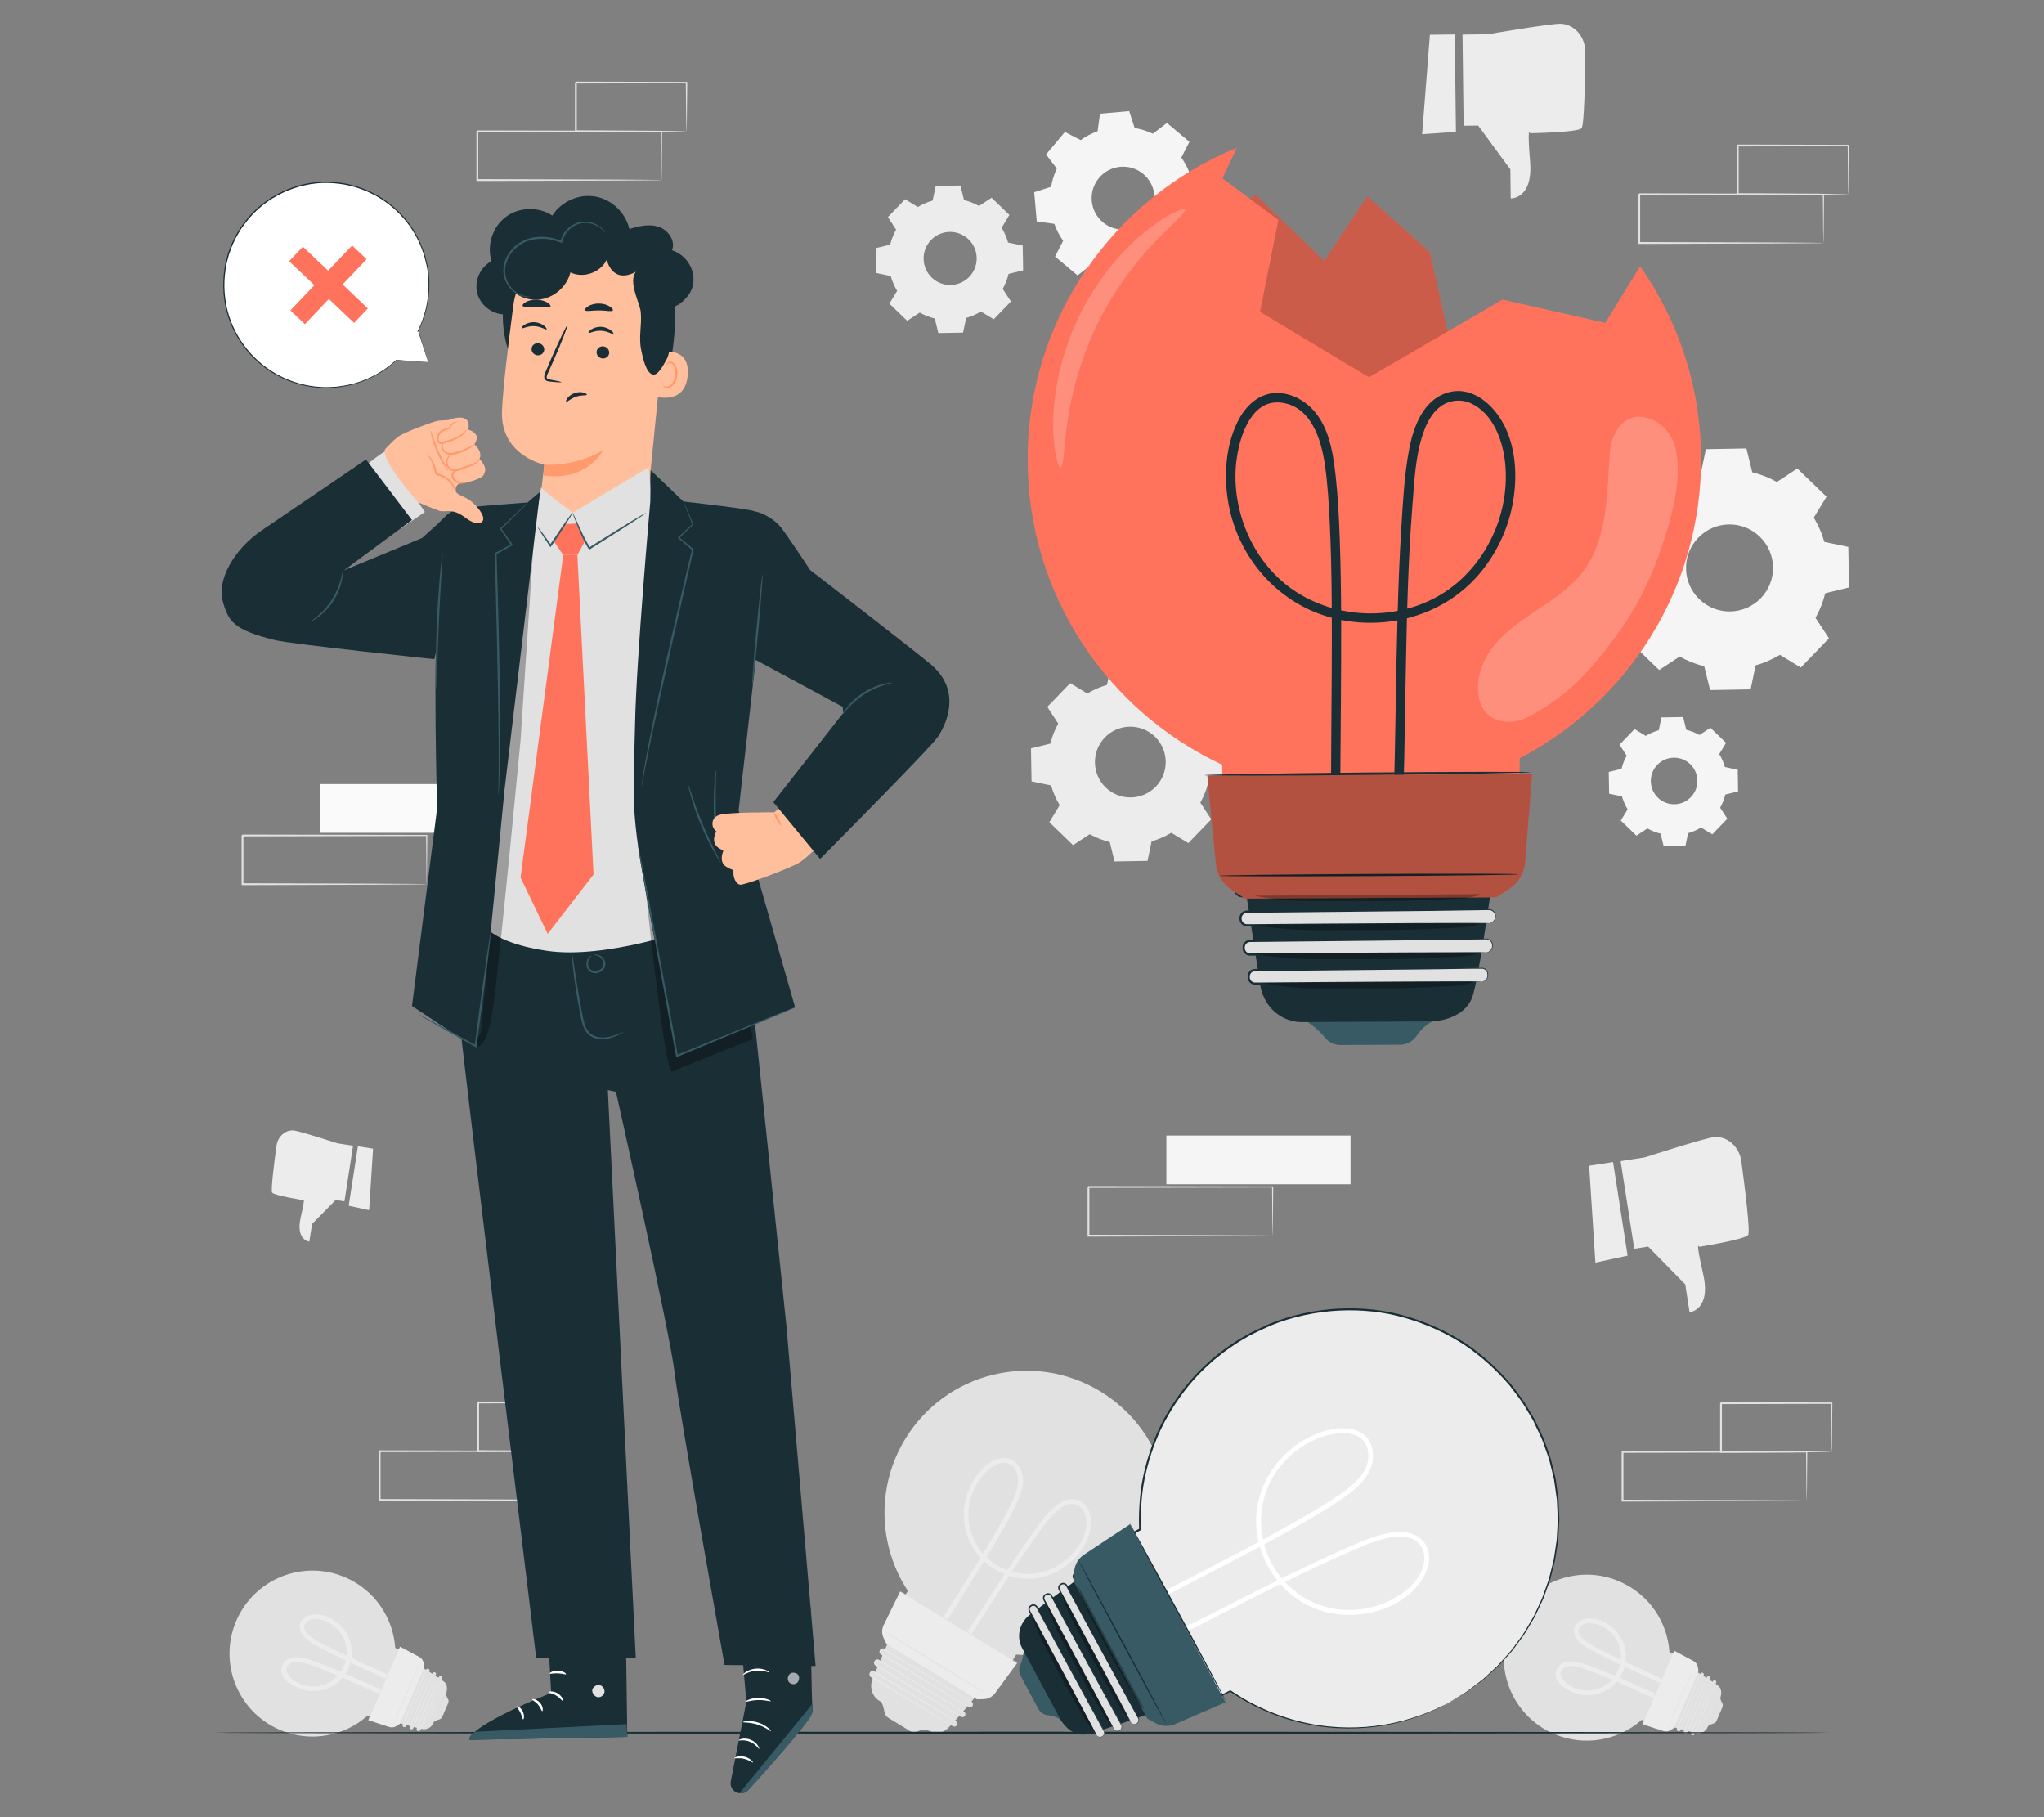 <?xml version="1.0" encoding="UTF-8"?>
<svg id="Layer_2" data-name="Layer 2" xmlns="http://www.w3.org/2000/svg" viewBox="0 0 540 480">
  <rect x="0" y="0" width="540" height="480" fill="#808080" stroke="none"/>
  <defs>
    <style>
      .cls-1 {
        fill: #ff735d;
      }

      .cls-1, .cls-2, .cls-3, .cls-4, .cls-5, .cls-6, .cls-7, .cls-8, .cls-9, .cls-10, .cls-11, .cls-12, .cls-13 {
        stroke-width: 0px;
      }

      .cls-14 {
        opacity: .6;
      }

      .cls-2 {
        fill: #375a64;
      }

      .cls-3 {
        fill: #e1e1e1;
      }

      .cls-4 {
        fill: #ececec;
      }

      .cls-15, .cls-8 {
        opacity: .2;
      }

      .cls-6 {
        fill: #f5f5f5;
      }

      .cls-7 {
        fill: none;
      }

      .cls-9 {
        fill: #1a2e35;
      }

      .cls-10 {
        fill: #fff;
      }

      .cls-16 {
        opacity: .3;
      }

      .cls-11 {
        fill: #fafafa;
      }

      .cls-12 {
        fill: #ff9a6c;
      }

      .cls-13 {
        fill: #ffbf9d;
      }
    </style>
  </defs>
  <g id="Layer_2-2" data-name="Layer 2">
    <g>
      <rect class="cls-7" width="540" height="480"/>
      <g>
        <path class="cls-4" d="m287.24,183.19c1.65-1,3.4-1.75,5.21-2.27l1.07-5.16,8.72-.15,1.25,5.12c1.83.45,3.61,1.14,5.29,2.08l4.41-2.89,6.27,6.06-2.73,4.5c1,1.65,1.75,3.4,2.27,5.21l5.16,1.07.15,8.72-5.12,1.25c-.45,1.83-1.14,3.61-2.08,5.29l2.89,4.41-6.06,6.27-4.5-2.73c-1.65,1-3.4,1.75-5.21,2.27l-1.07,5.16-8.72.15-1.25-5.12c-1.83-.45-3.61-1.14-5.29-2.08l-4.41,2.89-6.27-6.06,2.73-4.5c-1-1.65-1.75-3.4-2.27-5.21l-5.16-1.07-.15-8.72,5.12-1.26c.45-1.83,1.14-3.61,2.08-5.29l-2.89-4.41,6.06-6.27,4.5,2.73h0Zm4.65,11.61c-3.59,3.72-3.48,9.64.23,13.22,3.72,3.59,9.64,3.48,13.22-.23,3.59-3.72,3.48-9.64-.23-13.22-3.72-3.59-9.64-3.48-13.22.23Z"/>
        <path class="cls-6" d="m434.79,194.38c1.08-.66,2.24-1.15,3.43-1.49l.71-3.39,5.73-.1.83,3.37c1.2.3,2.37.75,3.48,1.37l2.9-1.9,4.13,3.98-1.8,2.96c.66,1.08,1.15,2.24,1.49,3.43l3.39.71.1,5.73-3.37.83c-.3,1.2-.75,2.37-1.37,3.48l1.9,2.9-3.98,4.13-2.96-1.8c-1.08.66-2.24,1.15-3.43,1.49l-.71,3.39-5.73.1-.83-3.37c-1.2-.3-2.37-.75-3.48-1.37l-2.9,1.9-4.13-3.98,1.8-2.96c-.66-1.08-1.15-2.24-1.49-3.43l-3.39-.71-.1-5.73,3.37-.83c.3-1.2.75-2.37,1.37-3.48l-1.9-2.9,3.98-4.13,2.96,1.8h0Zm3.06,7.64c-2.36,2.44-2.29,6.34.15,8.7,2.44,2.36,6.34,2.29,8.7-.15,2.36-2.44,2.29-6.34-.15-8.7-2.44-2.36-6.34-2.29-8.7.15Z"/>
        <path class="cls-6" d="m442.94,127.77c2.03-1.22,4.18-2.15,6.41-2.78l1.32-6.34,10.71-.19,1.54,6.29c2.24.55,4.43,1.4,6.5,2.56l5.41-3.55,7.71,7.44-3.36,5.53c1.22,2.03,2.15,4.18,2.78,6.41l6.34,1.32.19,10.71-6.29,1.54c-.55,2.24-1.4,4.43-2.56,6.5l3.55,5.41-7.44,7.71-5.53-3.36c-2.03,1.22-4.18,2.15-6.41,2.78l-1.32,6.34-10.71.19-1.54-6.29c-2.24-.55-4.43-1.41-6.5-2.56l-5.41,3.55-7.71-7.44,3.36-5.53c-1.22-2.03-2.15-4.18-2.78-6.41l-6.34-1.32-.19-10.71,6.29-1.54c.55-2.24,1.41-4.43,2.56-6.5l-3.55-5.41,7.44-7.71,5.54,3.36h0Zm5.71,14.27c-4.41,4.57-4.28,11.84.29,16.25,4.57,4.41,11.84,4.28,16.25-.29,4.41-4.57,4.28-11.84-.29-16.25-4.57-4.41-11.84-4.28-16.25.29Z"/>
        <g>
          <path class="cls-3" d="m303.24,419.2c10.82-17.69,5.25-40.79-12.44-51.61-17.69-10.82-40.79-5.25-51.61,12.44-7.83,12.8-7.07,28.45.66,40.21-2.32,3.79-4.94,8.08-4.94,8.08l28.07,17.17s2.94-4.43,5.48-8.44c13.57.99,27.19-5.44,34.78-17.85Z"/>
          <path class="cls-4" d="m246.08,434.81c6.28-10.64,13.29-20.84,19.34-31.62,1.24-2.2,2.44-4.43,3.46-6.75,1.28-2.91,2.21-6.41.21-9.24-1.9-2.7-5.19-2.51-7.7-.76-2.5,1.74-4.35,4.36-5.49,7.15-2.41,5.93-1.41,12.81,2.88,17.62,4.16,4.66,10.76,6.92,16.85,5.32,5.7-1.49,11.08-6.28,12.33-12.18.51-2.42.31-5.45-1.66-7.2-2.4-2.13-5.56-.92-7.71.89-2.44,2.06-4.31,4.91-6.17,7.48-2.12,2.93-4.14,5.93-6.13,8.94-4.09,6.2-8.02,12.49-12.1,18.7-.93,1.42-1.88,2.83-2.84,4.24-.45.67.63,1.29,1.08.63,7.17-10.52,13.6-21.55,21.06-31.88,1.69-2.34,3.38-4.86,5.51-6.83,1.15-1.05,2.64-2.12,4.27-2.09,1.6.03,2.79,1.13,3.3,2.57,1.94,5.48-3.04,11.47-7.48,13.97-5.22,2.94-11.5,2.55-16.43-.81-5.14-3.49-7.71-9.63-6.55-15.74.54-2.87,1.82-5.61,3.77-7.79,2.14-2.39,6.35-4.95,8.46-1.03,1.58,2.93-.03,6.35-1.34,9.05-.95,1.97-2,3.88-3.08,5.78-5.97,10.52-12.8,20.52-18.95,30.94-.41.69.67,1.32,1.08.63h0Z"/>
          <g>
            <g id="_2gGvdE.tif" data-name="2gGvdE.tif">
              <path class="cls-3" d="m232.79,449.38s.69,1.45.84,2.75c.08.67.48,1.27,1.06,1.62l5.65,3.45c.63.39,1.42.44,2.09.13.79-.36,1.98-.64,2.85-.32l-12.49-7.62Z"/>
            </g>
            <path class="cls-3" d="m236.27,429.91c-.07.11-4.15,9.74-5.71,13.42-.64,1.51-.54,3.27.38,4.62.34.5.79.96,1.39,1.33,2.42,1.48,12.36,7.55,12.36,7.55,0,0,3.23,1.97,5.53-.14,2.42-2.23,10.35-11.94,10.35-11.94l-24.31-14.84Z"/>
            <g>
              <rect class="cls-3" x="240.59" y="435.48" width="1.51" height="26.66" rx=".72" ry=".72" transform="translate(-267.58 422.72) rotate(-58.8)"/>
              <path class="cls-4" d="m251.74,455.99s.18.14.53.06c.17-.04.37-.17.48-.42.12-.22.11-.57-.13-.8-1.16-.73-2.92-1.75-5.05-3.04-4.28-2.58-10.18-6.14-16.68-10.06-.17-.1-.39-.11-.57-.03-.09.04-.17.11-.22.19-.06.09-.12.18-.14.27-.05.19,0,.4.13.54.12.13.36.24.55.36.79.48,1.57.95,2.34,1.42,1.53.93,3.01,1.83,4.42,2.69,2.81,1.71,5.35,3.26,7.48,4.56,2.11,1.3,3.83,2.35,5.03,3.09.58.36,1.04.65,1.36.85.14.09.26.17.35.23.08.05.12.08.12.08,0,0-.05-.02-.13-.06-.09-.05-.21-.12-.36-.21-.33-.19-.8-.47-1.39-.81-1.21-.72-2.94-1.76-5.07-3.03-2.14-1.29-4.68-2.82-7.51-4.52-1.41-.85-2.89-1.75-4.43-2.67-.77-.46-1.55-.94-2.34-1.42l-.3-.18c-.09-.06-.22-.12-.31-.23-.18-.2-.26-.5-.19-.77.04-.14.1-.25.18-.36.08-.11.19-.2.32-.26.25-.12.56-.11.8.04,6.49,3.95,12.37,7.53,16.65,10.13,2.13,1.31,3.85,2.34,5.03,3.12.27.27.27.67.13.9-.12.25-.34.39-.53.43-.39.07-.55-.12-.55-.11Z"/>
            </g>
            <g>
              <path class="cls-3" d="m243,432.17h.08c.4,0,.72.32.72.72v26.29c0,.4-.32.72-.72.72h-.08c-.4,0-.72-.32-.72-.72v-26.29c0-.4.32-.72.72-.72Z" transform="translate(-264.38 422.83) rotate(-58.8)"/>
              <path class="cls-4" d="m253.89,453.49s.18.15.55.05c.18-.05.37-.2.48-.45.11-.24.07-.6-.21-.81-1.26-.75-3.05-1.82-5.26-3.15-4.45-2.68-10.57-6.38-17.33-10.46-.18-.11-.41-.12-.59-.02-.09.05-.17.12-.22.2-.07.1-.11.18-.13.29-.04.2.04.41.19.55.16.12.4.25.59.37.82.5,1.63.99,2.43,1.47,1.59.97,3.13,1.9,4.59,2.79,2.92,1.78,5.55,3.39,7.77,4.74,2.2,1.35,3.98,2.44,5.23,3.21.6.38,1.08.67,1.41.88.15.1.27.17.36.24.08.05.12.08.12.09,0,0-.05-.02-.13-.07-.1-.06-.22-.13-.38-.21-.34-.2-.82-.48-1.44-.84-1.26-.75-3.05-1.82-5.27-3.15-2.22-1.34-4.86-2.93-7.8-4.69-1.47-.89-3.01-1.82-4.6-2.78-.8-.48-1.61-.97-2.43-1.47-.21-.14-.4-.23-.63-.4-.21-.19-.32-.49-.27-.77.02-.14.1-.28.16-.38.08-.12.19-.22.31-.29.25-.14.58-.13.83.03,6.75,4.1,12.86,7.82,17.29,10.52,2.21,1.35,3.99,2.44,5.23,3.22.31.25.35.66.22.92-.12.26-.34.43-.53.47-.4.08-.58-.11-.57-.1Z"/>
            </g>
            <g>
              <path class="cls-3" d="m244.7,429.05h.08c.4,0,.72.32.72.72v26.98c0,.4-.32.72-.72.72h-.08c-.4,0-.72-.32-.72-.72v-26.98c0-.4.32-.72.72-.72Z" transform="translate(-261.18 422.94) rotate(-58.8)"/>
              <path class="cls-4" d="m255.88,450.89s.19.15.57.05c.18-.05.37-.21.48-.47.11-.25.04-.62-.26-.82-1.29-.77-3.12-1.87-5.39-3.22-4.55-2.75-10.82-6.53-17.74-10.71-.18-.11-.42-.12-.6-.01-.09.05-.17.13-.22.22-.07.11-.11.19-.12.3-.03.21.06.42.23.55.19.12.42.25.62.38.84.51,1.67,1.01,2.49,1.51,1.63.99,3.2,1.95,4.7,2.86,2.99,1.82,5.69,3.47,7.95,4.85,2.25,1.38,4.07,2.5,5.35,3.29.62.39,1.1.69,1.45.9.16.1.28.18.37.24.08.06.13.09.12.09,0,0-.05-.02-.14-.07-.1-.06-.23-.13-.39-.22-.35-.21-.84-.5-1.47-.87-1.29-.77-3.13-1.87-5.39-3.22-2.28-1.37-4.98-3-7.98-4.8-1.5-.91-3.08-1.86-4.71-2.84-.82-.49-1.65-1-2.49-1.51-.21-.13-.41-.24-.64-.4-.23-.18-.36-.48-.32-.77.01-.14.09-.29.15-.39.08-.12.18-.23.31-.3.26-.15.59-.14.84.02,6.91,4.2,13.16,8,17.71,10.77,2.25,1.38,4.07,2.5,5.35,3.29.34.23.4.65.28.92-.12.27-.33.45-.53.49-.41.09-.59-.11-.58-.1Z"/>
            </g>
            <path class="cls-4" d="m237.81,420.39c-.14.23-2.93,5.95-4.36,8.88-.53,1.08-.53,2.33,0,3.42l.76,1.59,23.9,14.59,1.73-.05c1.21-.03,2.34-.62,3.06-1.6l5.83-7.95-30.91-18.87Z"/>
            <path class="cls-3" d="m261.61,448.01c-.04.06-6.46-3.8-14.34-8.61-7.89-4.81-14.25-8.76-14.21-8.82.04-.06,6.45,3.8,14.34,8.61,7.88,4.81,14.25,8.76,14.21,8.82Z"/>
            <path class="cls-3" d="m268.65,439c-.04.07-7.03-4.09-15.61-9.29-8.59-5.2-15.51-9.46-15.48-9.52.04-.07,7.02,4.09,15.61,9.29,8.58,5.19,15.51,9.46,15.48,9.52Z"/>
          </g>
        </g>
        <g>
          <path class="cls-3" d="m427.86,417.74c-11.11-4.79-24.01.34-28.8,11.45-4.79,11.12.34,24.01,11.45,28.8,8.05,3.47,17.03,1.74,23.19-3.7,2.38,1.03,5.08,2.19,5.08,2.19l7.6-17.64s-2.8-1.33-5.33-2.47c-.55-7.92-5.39-15.27-13.19-18.63Z"/>
          <path class="cls-4" d="m441.64,449.22c-6.97-2.88-13.74-6.28-20.81-8.92-2.78-1.04-7.86-3.06-9.57.67-1.64,3.6,3.78,6.24,6.51,6.67,3.69.58,7.38-.79,9.66-3.78,2.19-2.87,2.82-6.81,1.36-10.15-1.41-3.24-4.68-5.94-8.29-6.18-1.47-.1-3.22.31-4.13,1.56-.95,1.32-.57,2.95.42,4.12,1.34,1.59,3.41,2.54,5.21,3.5,2.25,1.19,4.54,2.29,6.84,3.37,4.54,2.13,9.14,4.13,13.64,6.34.72.35,1.35-.72.63-1.08-6.33-3.1-12.85-5.8-19.13-9.01-1.72-.88-8.89-3.9-6.5-6.65,1.06-1.22,3.13-1.03,4.5-.6,1.59.49,3.02,1.46,4.11,2.71,4.9,5.55.9,14.66-6.53,14.74-1.71.02-3.43-.43-4.9-1.32-1.66-1.01-3.73-3.48-1.16-4.82,1.64-.85,3.76,0,5.39.55,1.22.41,2.43.88,3.63,1.36,6.33,2.53,12.47,5.52,18.77,8.13.74.31,1.07-.9.33-1.21h0Z"/>
          <g>
            <g id="_2gGvdE.tif-2" data-name="2gGvdE.tif">
              <path class="cls-3" d="m451.13,455.97s.78-.52,1.52-.71c.38-.1.69-.38.85-.74l1.53-3.55c.17-.4.14-.86-.1-1.22-.28-.43-.53-1.09-.42-1.62l-3.38,7.85Z"/>
            </g>
            <path class="cls-3" d="m439.59,455.56c.07.03,5.97,1.59,8.23,2.19.93.25,1.93.04,2.64-.6.26-.24.49-.53.66-.92.65-1.52,3.34-7.77,3.34-7.77,0,0,.87-2.03-.54-3.18-1.49-1.21-7.76-5-7.76-5l-6.57,15.27Z"/>
            <g>
              <path class="cls-3" d="m442.73,450.63h14.73c.23,0,.42.19.42.42v.05c0,.23-.19.42-.42.42h-14.73c-.23,0-.42-.19-.42-.42v-.05c0-.23.19-.42.42-.42Z" transform="translate(-141.29 688.39) rotate(-66.93)"/>
              <path class="cls-4" d="m453.38,444.47s.06-.11,0-.31c-.04-.1-.13-.2-.28-.24-.14-.05-.34-.02-.45.14-.33.73-.77,1.83-1.34,3.17-1.14,2.69-2.71,6.39-4.44,10.47-.05.11-.03.23.03.33.03.05.07.09.13.11.05.03.12.05.17.06.11.01.23-.03.3-.12.06-.08.11-.23.16-.35.21-.5.42-.99.63-1.47.41-.96.81-1.89,1.19-2.78.76-1.77,1.44-3.36,2.02-4.7.58-1.33,1.04-2.41,1.37-3.16.16-.37.29-.65.38-.86.04-.09.08-.16.1-.22.02-.05.04-.07.04-.07,0,0,0,.03-.03.08-.02.06-.05.13-.09.23-.08.21-.2.5-.35.87-.32.76-.77,1.84-1.33,3.18-.57,1.34-1.24,2.94-1.99,4.71-.38.89-.77,1.82-1.18,2.78-.2.48-.41.97-.63,1.47l-.08.19c-.02.06-.05.14-.11.2-.1.12-.27.19-.43.17-.08,0-.15-.04-.22-.07-.07-.04-.13-.09-.18-.16-.09-.13-.11-.31-.04-.46,1.75-4.08,3.33-7.77,4.48-10.46.58-1.34,1.03-2.42,1.39-3.16.13-.18.36-.21.51-.15.15.05.26.17.29.27.07.22-.02.33-.02.32Z"/>
            </g>
            <g>
              <rect class="cls-3" x="440.25" y="449.88" width="16.19" height=".88" rx=".42" ry=".42" transform="translate(-141.66 686.32) rotate(-66.93)"/>
              <path class="cls-4" d="m451.76,443.43s.07-.12-.01-.32c-.04-.1-.14-.2-.3-.24-.15-.05-.36,0-.45.19-.33.79-.8,1.91-1.38,3.3-1.18,2.79-2.81,6.64-4.61,10.88-.05.11-.03.24.04.34.03.05.08.09.14.11.07.03.12.05.18.05.12,0,.24-.06.3-.16.06-.1.11-.25.17-.37.22-.52.44-1.03.65-1.53.43-1,.84-1.97,1.23-2.89.79-1.84,1.5-3.49,2.1-4.88.6-1.38,1.08-2.5,1.42-3.29.17-.38.3-.68.39-.89.04-.1.08-.17.11-.23.02-.05.04-.08.04-.08,0,0,0,.03-.03.08-.02.06-.05.14-.09.24-.09.22-.21.52-.37.9-.33.79-.8,1.92-1.38,3.3-.59,1.4-1.29,3.05-2.07,4.89-.39.92-.8,1.89-1.23,2.89-.21.5-.43,1.01-.65,1.53-.06.13-.1.25-.18.4-.09.14-.26.23-.42.22-.08,0-.17-.03-.23-.06-.08-.04-.14-.09-.19-.16-.1-.14-.12-.32-.05-.48,1.81-4.24,3.46-8.08,4.65-10.86.6-1.39,1.08-2.51,1.43-3.29.12-.2.35-.26.51-.2.16.05.28.16.31.27.08.22-.02.34-.01.34Z"/>
            </g>
            <g>
              <path class="cls-3" d="m438.72,449.13h15.75c.23,0,.42.19.42.42v.05c0,.23-.19.42-.42.42h-15.75c-.23,0-.42-.19-.42-.42v-.04c0-.23.19-.42.42-.42Z" transform="translate(-142.03 684.26) rotate(-66.93)"/>
              <path class="cls-4" d="m450.09,442.5s.07-.12-.02-.33c-.04-.1-.15-.2-.31-.24-.15-.04-.36.03-.45.22-.34.81-.82,1.96-1.42,3.38-1.21,2.86-2.88,6.79-4.72,11.14-.05.11-.03.25.04.35.04.05.09.09.14.11.07.03.12.05.18.04.12,0,.24-.07.3-.18.05-.12.11-.26.17-.39.23-.53.45-1.05.67-1.56.44-1.02.86-2.01,1.26-2.95.81-1.88,1.53-3.57,2.15-5,.61-1.41,1.11-2.56,1.46-3.36.17-.39.31-.69.4-.91.04-.1.08-.18.11-.24.03-.05.04-.08.04-.08,0,0,0,.03-.03.08-.02.06-.06.14-.1.24-.09.22-.22.53-.38.92-.34.81-.82,1.96-1.42,3.38-.6,1.43-1.32,3.13-2.12,5.01-.4.94-.82,1.93-1.26,2.96-.22.51-.44,1.03-.66,1.56-.06.14-.11.26-.18.4-.08.15-.25.25-.42.25-.08,0-.18-.03-.24-.06-.08-.03-.15-.09-.2-.16-.11-.14-.13-.33-.06-.49,1.86-4.34,3.54-8.27,4.76-11.12.61-1.41,1.11-2.56,1.46-3.37.1-.21.34-.29.51-.24.17.04.29.15.33.26.09.23-.02.35,0,.34Z"/>
            </g>
            <path class="cls-4" d="m433.96,455.46c.14.06,3.68,1.2,5.49,1.79.67.21,1.39.11,1.97-.28l.85-.57,6.46-15.02-.17-1c-.12-.7-.55-1.3-1.18-1.64l-5.08-2.71-8.36,19.42Z"/>
            <path class="cls-3" d="m447.96,439.43s-1.66,4.04-3.79,9c-2.13,4.96-3.89,8.96-3.92,8.94-.04-.02,1.66-4.04,3.79-9,2.13-4.95,3.89-8.96,3.92-8.94Z"/>
            <path class="cls-3" d="m442.17,436.1s-1.79,4.4-4.08,9.79c-2.29,5.39-4.19,9.75-4.23,9.73s1.79-4.4,4.08-9.79c2.29-5.39,4.19-9.75,4.23-9.73Z"/>
          </g>
        </g>
        <g>
          <path class="cls-3" d="m91.23,416.66c-11.12-4.79-24.01.34-28.8,11.45-4.79,11.12.34,24.01,11.45,28.8,8.05,3.47,17.03,1.74,23.19-3.7,2.38,1.03,5.08,2.19,5.08,2.19l7.6-17.64s-2.8-1.33-5.33-2.47c-.55-7.92-5.39-15.27-13.19-18.63Z"/>
          <path class="cls-4" d="m105.01,448.14c-6.97-2.88-13.74-6.28-20.81-8.92-2.78-1.04-7.86-3.06-9.57.67-1.64,3.6,3.78,6.24,6.51,6.67,3.69.58,7.38-.79,9.66-3.78,2.19-2.87,2.82-6.81,1.36-10.15-1.41-3.24-4.68-5.94-8.29-6.18-1.47-.1-3.22.31-4.13,1.56-.95,1.32-.57,2.95.42,4.12,1.34,1.59,3.41,2.54,5.21,3.5,2.25,1.19,4.54,2.29,6.84,3.37,4.54,2.13,9.14,4.13,13.64,6.34.72.35,1.35-.72.63-1.08-6.33-3.1-12.85-5.8-19.13-9.01-1.72-.88-8.89-3.9-6.5-6.65,1.06-1.22,3.13-1.03,4.5-.6,1.59.49,3.02,1.46,4.11,2.71,4.9,5.55.9,14.66-6.53,14.74-1.71.02-3.43-.43-4.9-1.32-1.66-1.01-3.73-3.48-1.16-4.82,1.64-.85,3.76,0,5.39.55,1.22.41,2.43.88,3.63,1.36,6.33,2.53,12.47,5.52,18.77,8.13.74.31,1.07-.9.33-1.21h0Z"/>
          <g>
            <g id="_2gGvdE.tif-3" data-name="2gGvdE.tif">
              <path class="cls-3" d="m114.5,454.89s.78-.52,1.52-.71c.38-.1.69-.38.85-.74l1.53-3.55c.17-.4.14-.86-.1-1.22-.28-.43-.53-1.09-.42-1.62l-3.38,7.85Z"/>
            </g>
            <path class="cls-3" d="m102.96,454.48c.07.03,5.97,1.59,8.23,2.19.93.25,1.93.04,2.64-.6.26-.24.49-.53.66-.92.65-1.52,3.34-7.77,3.34-7.77,0,0,.87-2.03-.54-3.18-1.49-1.21-7.76-5-7.76-5l-6.57,15.27Z"/>
            <g>
              <path class="cls-3" d="m106.1,449.55h14.73c.23,0,.42.19.42.42v.05c0,.23-.19.42-.42.42h-14.73c-.23,0-.42-.19-.42-.42v-.05c0-.23.19-.42.42-.42Z" transform="translate(-345 378.03) rotate(-66.93)"/>
              <path class="cls-4" d="m116.75,443.39s.06-.11,0-.31c-.04-.1-.13-.2-.28-.24-.14-.05-.34-.02-.45.14-.33.73-.77,1.83-1.34,3.17-1.14,2.69-2.71,6.39-4.44,10.47-.05.11-.03.23.03.33.03.05.07.09.13.11.05.03.12.05.17.06.11.01.23-.03.3-.12.06-.08.11-.23.16-.35.21-.5.42-.99.63-1.47.41-.96.81-1.89,1.19-2.78.76-1.77,1.44-3.36,2.02-4.7.58-1.33,1.04-2.41,1.37-3.16.16-.37.29-.65.38-.86.04-.09.08-.16.1-.22.02-.05.04-.07.04-.07,0,0,0,.03-.03.08-.02.06-.05.13-.09.23-.08.21-.2.5-.36.87-.32.76-.77,1.85-1.33,3.18-.57,1.34-1.24,2.94-1.99,4.71-.38.89-.77,1.82-1.18,2.78-.2.48-.41.97-.63,1.47l-.08.19c-.02.06-.05.14-.11.2-.1.12-.27.19-.43.17-.08,0-.15-.04-.22-.07-.07-.04-.13-.09-.18-.16-.09-.13-.11-.31-.04-.46,1.75-4.08,3.33-7.77,4.48-10.46.58-1.34,1.03-2.42,1.39-3.16.13-.18.36-.21.51-.15.15.05.26.17.29.27.07.22-.02.33-.02.32Z"/>
            </g>
            <g>
              <rect class="cls-3" x="103.62" y="448.8" width="16.19" height=".88" rx=".42" ry=".42" transform="translate(-345.37 375.96) rotate(-66.93)"/>
              <path class="cls-4" d="m115.13,442.35s.07-.12-.01-.32c-.04-.1-.14-.2-.3-.24-.15-.05-.36,0-.45.19-.33.79-.8,1.91-1.38,3.3-1.18,2.79-2.81,6.64-4.61,10.88-.05.11-.03.24.04.34.03.05.08.09.14.11.07.03.12.05.18.05.12,0,.24-.06.3-.16.06-.1.11-.25.17-.37.22-.52.44-1.03.65-1.53.43-1,.84-1.97,1.23-2.89.79-1.84,1.5-3.49,2.1-4.88.6-1.38,1.08-2.5,1.42-3.29.17-.38.3-.68.39-.89.04-.1.08-.17.11-.23.02-.05.04-.08.04-.08,0,0,0,.03-.03.08-.02.06-.05.14-.09.24-.09.22-.21.52-.37.9-.33.79-.8,1.92-1.38,3.3-.59,1.4-1.29,3.05-2.07,4.89-.39.92-.8,1.89-1.23,2.89-.21.5-.43,1.01-.65,1.53-.06.13-.1.25-.18.4-.09.14-.26.23-.42.22-.08,0-.17-.03-.23-.06-.08-.03-.14-.09-.19-.16-.1-.14-.12-.32-.05-.48,1.81-4.24,3.46-8.08,4.65-10.86.6-1.39,1.08-2.51,1.43-3.29.12-.2.35-.26.51-.2.16.05.28.16.31.27.08.22-.02.34-.01.34Z"/>
            </g>
            <g>
              <path class="cls-3" d="m113.46,441.42l-6.17,14.49c-.09.21-.34.31-.55.22l-.04-.02c-.21-.09-.31-.34-.22-.55l6.17-14.49c.09-.21.34-.31.55-.22l.04.02c.21.09.31.34.22.55Z"/>
              <path class="cls-4" d="m113.46,441.42s.07-.12-.02-.33c-.04-.1-.15-.2-.31-.24-.15-.04-.36.03-.45.22-.34.81-.82,1.96-1.42,3.38-1.21,2.86-2.88,6.79-4.72,11.14-.05.11-.03.25.04.35.04.05.09.09.14.11.07.03.12.05.18.04.12,0,.24-.07.3-.18.05-.12.11-.26.17-.39.23-.53.45-1.05.67-1.56.44-1.02.86-2.01,1.26-2.95.81-1.88,1.53-3.57,2.15-5,.61-1.41,1.11-2.56,1.46-3.36.17-.39.31-.69.4-.91.04-.1.08-.18.11-.24.03-.05.04-.08.04-.08,0,0,0,.03-.03.08-.02.06-.06.14-.1.24-.09.22-.22.53-.38.92-.34.81-.82,1.96-1.42,3.38-.6,1.43-1.32,3.13-2.12,5.01-.4.94-.82,1.93-1.26,2.96-.22.51-.44,1.03-.66,1.56-.06.14-.11.26-.18.4-.08.15-.25.25-.42.25-.08,0-.18-.03-.24-.06-.08-.03-.15-.09-.2-.16-.11-.14-.13-.33-.06-.49,1.86-4.34,3.54-8.27,4.76-11.12.61-1.41,1.11-2.56,1.46-3.37.1-.22.35-.29.51-.24.17.04.29.15.33.26.09.23-.02.35,0,.34Z"/>
            </g>
            <path class="cls-4" d="m97.33,454.38c.14.06,3.68,1.2,5.49,1.79.67.21,1.39.11,1.97-.28l.85-.57,6.46-15.02-.17-1c-.12-.7-.55-1.3-1.18-1.64l-5.08-2.71-8.36,19.42Z"/>
            <path class="cls-3" d="m111.32,438.35s-1.66,4.04-3.79,9c-2.13,4.96-3.89,8.96-3.92,8.94-.04-.02,1.66-4.04,3.79-9,2.13-4.95,3.89-8.96,3.92-8.94Z"/>
            <path class="cls-3" d="m105.54,435.02s-1.79,4.4-4.08,9.79c-2.29,5.39-4.19,9.75-4.23,9.73-.04-.02,1.79-4.4,4.08-9.79,2.29-5.39,4.19-9.75,4.23-9.73Z"/>
          </g>
        </g>
        <g>
          <path class="cls-4" d="m431.73,329.86l3.69-.57,9.8,9.97,1.14,7.37s5.76-.54,3.59-10.08c-2.17-9.54-1.06-7.2-1.06-7.2,0,0,12.1-1.93,12.95-3.14.61-.88-.92-12.96-1.81-19.5-.45-3.29-2.94-6.04-6.11-6.34-.45-.04-.9-.04-1.33.03-3.02.47-18.07,5.32-18.07,5.32l-6.37.99,3.6,23.15Z"/>
          <polygon class="cls-4" points="421.48 333.52 419.83 307.93 426.15 306.95 429.99 331.68 421.48 333.52"/>
        </g>
        <g>
          <path class="cls-4" d="m386.67,33.22l3.84-.05,8.51,11.57.09,7.66s5.93.29,5.12-9.73c-.82-10.02-.03-7.48-.03-7.48,0,0,12.59-.2,13.62-1.31.75-.8.95-13.32,1-20.1.03-3.42-2.11-6.57-5.29-7.34-.45-.11-.91-.17-1.36-.17-3.14.04-19.16,2.78-19.16,2.78l-6.63.08.29,24.07Z"/>
          <polygon class="cls-4" points="375.71 35.45 377.76 9.18 384.33 9.1 384.64 34.82 375.71 35.45"/>
        </g>
        <g>
          <path class="cls-4" d="m91.01,317.33l-2.34-.36-6.22,6.33-.73,4.67s-3.65-.34-2.28-6.39c1.38-6.05.67-4.57.67-4.57,0,0-7.68-1.22-8.22-1.99-.39-.56.59-8.22,1.15-12.38.28-2.09,1.86-3.83,3.88-4.02.29-.03.57-.03.84.02,1.92.3,11.47,3.38,11.47,3.38l4.04.63-2.28,14.69Z"/>
          <polygon class="cls-4" points="97.52 319.65 98.56 303.42 94.55 302.79 92.12 318.49 97.52 319.65"/>
        </g>
        <path class="cls-6" d="m285.49,37c1.4-.99,2.91-1.77,4.48-2.33l.63-4.64,7.72-.68,1.43,4.46c1.65.28,3.27.79,4.82,1.51l3.72-2.84,5.94,4.98-2.14,4.16c.99,1.4,1.77,2.91,2.33,4.48l4.64.63.68,7.72-4.46,1.43c-.28,1.65-.79,3.27-1.51,4.82l2.83,3.72-4.97,5.94-4.16-2.14c-1.4.99-2.91,1.77-4.48,2.33l-.63,4.64-7.72.68-1.43-4.46c-1.65-.28-3.27-.79-4.82-1.51l-3.72,2.84-5.94-4.98,2.14-4.16c-.99-1.4-1.77-2.91-2.33-4.48l-4.64-.63-.68-7.72,4.46-1.43c.28-1.65.79-3.27,1.51-4.82l-2.83-3.72,4.97-5.94,4.16,2.14h0Zm4.85,10c-2.95,3.52-2.48,8.76,1.03,11.71,3.52,2.95,8.76,2.48,11.71-1.03,2.95-3.52,2.48-8.76-1.03-11.71-3.52-2.95-8.76-2.48-11.71,1.03Z"/>
        <path class="cls-4" d="m242.48,54.68c1.24-.75,2.55-1.31,3.91-1.7l.81-3.87,6.54-.11.94,3.84c1.37.34,2.71.86,3.97,1.56l3.31-2.17,4.71,4.54-2.05,3.38c.75,1.24,1.31,2.55,1.7,3.91l3.87.81.11,6.54-3.84.94c-.34,1.37-.86,2.71-1.56,3.97l2.17,3.31-4.54,4.71-3.38-2.05c-1.24.75-2.55,1.31-3.91,1.7l-.81,3.87-6.54.11-.94-3.84c-1.37-.34-2.71-.86-3.97-1.56l-3.31,2.17-4.71-4.54,2.05-3.38c-.75-1.24-1.31-2.55-1.7-3.91l-3.87-.81-.11-6.54,3.84-.94c.34-1.37.86-2.71,1.56-3.97l-2.17-3.31,4.54-4.71,3.38,2.05h0Zm3.49,8.71c-2.69,2.79-2.61,7.23.17,9.92,2.79,2.69,7.23,2.61,9.92-.17,2.69-2.79,2.61-7.23-.17-9.92-2.79-2.69-7.23-2.61-9.92.17Z"/>
        <g>
          <rect class="cls-11" x="84.65" y="207.11" width="48.65" height="12.87"/>
          <path class="cls-3" d="m112.73,233.53s0-.08-.02-.23c0-.17,0-.39-.02-.66,0-.61-.02-1.45-.04-2.53-.02-2.22-.05-5.42-.08-9.44l.15.15c-11.11.02-28.78.06-48.65.1.11-.11-.25.25.24-.25h0v.82s0,.83,0,.83c0,.55,0,1.1,0,1.64,0,1.09,0,2.17,0,3.25,0,2.15,0,4.26,0,6.33l-.24-.24c13.85.04,25.98.08,34.67.11,4.33.03,7.81.05,10.23.07,1.18.01,2.11.02,2.77.03.3,0,.54.01.72.02.16,0,.25.01.26.02,0,0-.07.01-.23.02-.18,0-.41,0-.69.02-.65,0-1.56.02-2.71.03-2.41.02-5.87.04-10.18.07-8.74.03-20.92.07-34.84.11h-.24s0-.24,0-.24c0-2.07,0-4.18,0-6.33,0-1.07,0-2.16,0-3.25,0-.55,0-1.09,0-1.64v-.83s0-.41,0-.41v-.39h0v-.02h0c.5-.5.14-.14.25-.25,19.87.04,37.54.07,48.65.1h.15s0,.15,0,.15c-.04,4.07-.06,7.29-.08,9.53-.02,1.07-.03,1.9-.04,2.5,0,.26-.01.47-.02.63,0,.14,0,.21-.01.2Z"/>
        </g>
        <g>
          <path class="cls-3" d="m174.76,47.54s0-.08-.01-.23c0-.17,0-.39-.02-.66,0-.61-.02-1.45-.04-2.53-.02-2.22-.05-5.42-.08-9.44l.15.15c-11.11.02-28.78.06-48.65.1.11-.11-.25.25.24-.25h0v.41s0,.41,0,.41v.83c0,.55,0,1.1,0,1.64,0,1.09,0,2.17,0,3.25,0,2.15,0,4.26,0,6.33l-.24-.24c13.85.04,25.98.08,34.67.11,4.33.03,7.81.05,10.23.07,1.18.01,2.11.02,2.77.03.3,0,.54.01.72.02.16,0,.25.01.26.02,0,0-.07.01-.23.02-.18,0-.41,0-.69.02-.65,0-1.56.02-2.71.03-2.41.02-5.87.04-10.18.07-8.74.03-20.92.07-34.84.11h-.24s0-.24,0-.24c0-2.07,0-4.18,0-6.33,0-1.07,0-2.16,0-3.25,0-.55,0-1.09,0-1.64v-.83s0-.41,0-.41v-.39h0v-.02h0c.5-.5.14-.14.25-.25,19.87.04,37.54.07,48.65.1h.15s0,.15,0,.15c-.04,4.07-.06,7.29-.08,9.53-.02,1.07-.03,1.9-.04,2.5,0,.26-.01.47-.02.63,0,.14,0,.21-.02.2Z"/>
          <path class="cls-3" d="m181.36,34.67s-.01-.09-.02-.24c0-.18-.01-.41-.02-.68-.01-.63-.03-1.49-.04-2.58-.02-2.26-.06-5.44-.1-9.36l.18.18c-7.57.02-17.88.04-29.23.07-.22.22.3-.3.25-.25h0v.42s0,.42,0,.42v.84c0,.56,0,1.12,0,1.67,0,1.11,0,2.2,0,3.28,0,2.15,0,4.24,0,6.24l-.24-.24c8.44.05,15.7.08,20.91.11,2.57.03,4.63.05,6.09.07.68.01,1.23.02,1.64.03.38,0,.58.02.59.03,0,0-.17.02-.53.03-.4,0-.93.02-1.59.03-1.45.02-3.49.04-6.04.07-5.25.03-12.57.07-21.07.11h-.24s0-.24,0-.24c0-2,0-4.09,0-6.24,0-1.08,0-2.17,0-3.28,0-.55,0-1.11,0-1.67v-.84s0-.42,0-.42v-.4h0v-.02h0c-.05.05.47-.47.25-.25,11.35.03,21.66.05,29.23.07h.18s0,.18,0,.18c-.04,3.96-.07,7.19-.1,9.47-.02,1.07-.03,1.92-.04,2.54-.01.58-.03.87-.04.86Z"/>
        </g>
        <g>
          <rect class="cls-6" x="308.14" y="299.95" width="48.65" height="12.87"/>
          <path class="cls-3" d="m336.22,326.38s0-.08-.02-.23c0-.17,0-.39-.02-.66,0-.61-.02-1.45-.04-2.53-.02-2.22-.05-5.42-.08-9.44l.15.15c-11.11.02-28.78.06-48.65.1.11-.11-.25.25.24-.25h0v.82s0,.83,0,.83c0,.55,0,1.1,0,1.64,0,1.09,0,2.17,0,3.25,0,2.15,0,4.26,0,6.33l-.24-.24c13.85.04,25.98.08,34.67.11,4.33.03,7.81.05,10.23.07,1.18.01,2.11.02,2.77.03.3,0,.54.01.72.02.16,0,.25.01.26.02,0,0-.07.01-.23.02-.18,0-.41,0-.69.02-.65,0-1.56.02-2.71.03-2.41.02-5.87.04-10.18.07-8.74.03-20.92.07-34.84.11h-.24s0-.24,0-.24c0-2.07,0-4.18,0-6.33,0-1.07,0-2.16,0-3.25,0-.55,0-1.09,0-1.64v-.83s0-.41,0-.41v-.39h0v-.02h0c.5-.5.14-.14.25-.25,19.87.04,37.54.07,48.65.1h.15s0,.15,0,.15c-.04,4.07-.06,7.29-.08,9.53-.02,1.07-.03,1.9-.04,2.5,0,.26-.01.47-.02.63,0,.14,0,.21-.01.2Z"/>
        </g>
        <g>
          <path class="cls-3" d="m481.72,64.16s0-.08-.01-.23c0-.17,0-.39-.02-.66,0-.61-.02-1.45-.04-2.53-.02-2.22-.05-5.42-.08-9.44l.15.15c-11.11.02-28.78.06-48.65.1.11-.11-.25.25.24-.25h0v.41s0,.41,0,.41v.83c0,.55,0,1.1,0,1.64,0,1.09,0,2.17,0,3.25,0,2.15,0,4.26,0,6.33l-.24-.24c13.85.04,25.98.08,34.67.11,4.33.03,7.81.05,10.23.07,1.18.01,2.11.02,2.77.03.3,0,.54.01.72.02.16,0,.25.01.26.02,0,0-.07.01-.23.02-.18,0-.41,0-.69.02-.65,0-1.56.02-2.71.03-2.41.02-5.87.04-10.18.07-8.74.03-20.92.07-34.84.11h-.24s0-.24,0-.24c0-2.07,0-4.18,0-6.33,0-1.07,0-2.16,0-3.25,0-.55,0-1.09,0-1.64v-.83s0-.41,0-.41v-.39h0v-.02h0c.5-.5.14-.14.25-.25,19.87.04,37.54.07,48.65.1h.15s0,.15,0,.15c-.04,4.07-.06,7.29-.08,9.53-.02,1.07-.03,1.9-.04,2.5,0,.26-.01.47-.02.63,0,.14,0,.21-.02.2Z"/>
          <path class="cls-3" d="m488.31,51.29s-.01-.09-.02-.24c0-.18-.01-.41-.02-.68-.01-.63-.03-1.49-.04-2.58-.02-2.26-.06-5.44-.1-9.36l.18.18c-7.57.02-17.88.04-29.23.07-.22.22.3-.3.25-.25h0v.42s0,.42,0,.42v.84c0,.56,0,1.12,0,1.67,0,1.11,0,2.2,0,3.28,0,2.15,0,4.24,0,6.24l-.24-.24c8.44.05,15.7.08,20.91.11,2.57.03,4.63.05,6.09.07.68.01,1.23.02,1.64.03.38,0,.58.02.59.03,0,0-.17.02-.53.03-.4,0-.93.02-1.59.03-1.45.02-3.49.04-6.04.07-5.25.03-12.57.07-21.07.11h-.24s0-.24,0-.24c0-2,0-4.09,0-6.24,0-1.08,0-2.17,0-3.28,0-.55,0-1.11,0-1.67v-.84s0-.42,0-.42v-.4h0v-.02h0c-.05.05.47-.47.25-.25,11.35.03,21.66.05,29.23.07h.18s0,.18,0,.18c-.04,3.96-.07,7.19-.1,9.47-.02,1.07-.03,1.92-.04,2.54-.01.58-.03.87-.04.86Z"/>
        </g>
        <g>
          <path class="cls-3" d="m477.3,396.37s0-.08-.01-.23c0-.17,0-.39-.02-.66,0-.61-.02-1.45-.04-2.53-.02-2.22-.05-5.42-.08-9.44l.15.15c-11.11.02-28.78.06-48.65.1.11-.11-.25.25.24-.25h0v.41s0,.41,0,.41v.83c0,.55,0,1.1,0,1.64,0,1.09,0,2.17,0,3.25,0,2.15,0,4.26,0,6.33l-.24-.24c13.85.04,25.98.08,34.67.11,4.33.03,7.81.05,10.23.07,1.18.01,2.11.02,2.77.03.3,0,.54.01.72.02.16,0,.25.01.26.02,0,0-.07.01-.23.02-.18,0-.41,0-.69.02-.65,0-1.56.02-2.71.03-2.41.02-5.87.04-10.18.07-8.74.03-20.92.07-34.84.11h-.24s0-.24,0-.24c0-2.07,0-4.18,0-6.33,0-1.07,0-2.16,0-3.25,0-.55,0-1.09,0-1.64v-.83s0-.41,0-.41v-.39h0v-.02h0c.5-.5.14-.14.25-.25,19.87.04,37.54.07,48.65.1h.15s0,.15,0,.15c-.04,4.07-.06,7.29-.08,9.53-.02,1.07-.03,1.9-.04,2.5,0,.26-.01.47-.02.63,0,.14,0,.21-.02.2Z"/>
          <path class="cls-3" d="m483.89,383.5s-.01-.09-.02-.24c0-.18-.01-.41-.02-.68-.01-.63-.03-1.49-.04-2.58-.02-2.26-.06-5.44-.1-9.36l.18.18c-7.57.02-17.88.04-29.23.07-.22.22.3-.3.25-.25h0v.42s0,.42,0,.42v.84c0,.56,0,1.12,0,1.67,0,1.11,0,2.2,0,3.28,0,2.15,0,4.24,0,6.24l-.24-.24c8.44.05,15.7.08,20.91.11,2.57.03,4.63.05,6.09.07.68.01,1.23.02,1.64.03.38,0,.58.02.59.03,0,0-.17.02-.53.03-.4,0-.93.02-1.59.03-1.45.02-3.49.04-6.04.07-5.25.03-12.57.07-21.07.11h-.24s0-.24,0-.24c0-2,0-4.09,0-6.24,0-1.08,0-2.17,0-3.28,0-.55,0-1.11,0-1.67v-.84s0-.42,0-.42v-.4h0v-.02h0c-.05.05.47-.47.25-.25,11.35.03,21.66.05,29.23.07h.18s0,.18,0,.18c-.04,3.96-.07,7.19-.1,9.47-.02,1.07-.03,1.92-.04,2.54-.01.58-.03.87-.04.86Z"/>
        </g>
        <g>
          <path class="cls-3" d="m148.95,396.19s0-.08-.01-.23c0-.17,0-.39-.02-.66,0-.61-.02-1.45-.04-2.53-.02-2.22-.05-5.42-.08-9.44l.15.15c-11.11.02-28.78.06-48.65.1.11-.11-.25.25.24-.25h0v.41s0,.41,0,.41v.83c0,.55,0,1.1,0,1.64,0,1.09,0,2.17,0,3.25,0,2.15,0,4.26,0,6.33l-.24-.24c13.85.04,25.98.08,34.67.11,4.33.03,7.81.05,10.23.07,1.18.01,2.11.02,2.77.03.3,0,.54.01.72.02.16,0,.25.01.26.02,0,0-.07.01-.23.02-.18,0-.41,0-.69.02-.65,0-1.56.02-2.71.03-2.41.02-5.87.04-10.18.07-8.74.03-20.92.07-34.84.11h-.24s0-.24,0-.24c0-2.07,0-4.18,0-6.33,0-1.07,0-2.16,0-3.25,0-.55,0-1.09,0-1.64v-.83s0-.41,0-.41v-.39h0v-.02h0c.5-.5.14-.14.25-.25,19.87.04,37.54.07,48.65.1h.15s0,.15,0,.15c-.04,4.07-.06,7.29-.08,9.53-.02,1.07-.03,1.9-.04,2.5,0,.26-.01.47-.02.63,0,.14,0,.21-.02.2Z"/>
          <path class="cls-3" d="m155.54,383.32s-.01-.09-.02-.25c0-.18-.01-.41-.02-.68-.01-.63-.03-1.49-.04-2.58-.02-2.26-.06-5.44-.1-9.36l.18.18c-7.57.02-17.88.04-29.23.07-.22.22.3-.3.25-.25h0v.42s0,.42,0,.42v.84c0,.56,0,1.12,0,1.67,0,1.11,0,2.2,0,3.28,0,2.15,0,4.24,0,6.24l-.24-.24c8.44.05,15.7.08,20.91.11,2.57.03,4.63.05,6.09.07.68.01,1.23.02,1.64.03.38,0,.58.02.59.03,0,0-.17.02-.53.03-.4,0-.93.02-1.59.03-1.45.02-3.49.04-6.04.07-5.25.03-12.57.07-21.07.11h-.24s0-.24,0-.24c0-2,0-4.09,0-6.24,0-1.08,0-2.17,0-3.28,0-.55,0-1.11,0-1.67v-.84s0-.42,0-.42v-.4h0v-.02h0c-.05.05.47-.47.25-.25,11.35.03,21.66.05,29.23.07h.18s0,.18,0,.18c-.04,3.96-.07,7.19-.1,9.47-.02,1.07-.03,1.92-.04,2.54-.01.58-.03.87-.04.86Z"/>
        </g>
        <path class="cls-9" d="m483.19,457.68c0,.14-95.52.26-213.32.26s-213.34-.12-213.34-.26,95.5-.26,213.34-.26,213.32.12,213.32.26Z"/>
        <g>
          <g>
            <g>
              <polygon class="cls-1" points="403.39 113 401.63 96.93 382.28 86.89 377.75 66.6 361.22 51.85 349.82 68.95 331.65 51.33 320.35 61.84 330.92 107.31 359.7 129.92 384.28 129.86 403.39 113"/>
              <polygon class="cls-8" points="403.39 113 401.63 96.93 382.28 86.89 377.75 66.6 361.22 51.85 349.82 68.95 331.65 51.33 320.35 61.84 330.92 107.31 359.7 129.92 384.28 129.86 403.39 113"/>
            </g>
            <path class="cls-1" d="m433.29,70.35l-9.19,14.94-27.17-6.15-35.25,20.51-28.8-17.28,4.85-24.26-14.79-11,3.81-8.08c-32.55,13.33-55.43,45.38-55.26,82.72.16,35.57,21.17,66.16,51.4,80.26.05,10.54.1,22.44.1,22.44l77.97-.34s.42-12.6.54-23.84c28.58-14.9,48.05-44.84,47.9-79.3-.08-18.85-6.04-36.29-16.1-50.63Z"/>
            <g>
              <path class="cls-9" d="m354.22,223.61c-.26-12.99-.06-25.99.03-38.98.09-14.08.19-28.18-.31-42.25-.19-5.53-.47-11.07-1.07-16.57-.8-7.27-2.12-15.51-8.71-19.87-2.91-1.93-6.7-2.8-10.06-1.57-3.3,1.21-5.66,4-7.17,7.09-3.08,6.31-3.62,13.81-2.54,20.67,2.26,14.38,12.4,26.64,26.45,30.78,14.05,4.14,29.98.21,39.68-10.96,4.61-5.31,7.79-11.86,9.09-18.77,1.27-6.75,1-14.25-2.05-20.51-2.78-5.7-8.74-11.14-15.53-8.84-6.11,2.07-8.61,8.93-9.72,14.72-1.31,6.78-1.65,13.84-2.09,20.72-.5,7.87-.79,15.76-1.01,23.64-.45,16.21-.54,32.43-1.01,48.64-.1,3.56-.23,7.13-.39,10.69-.07,1.61,2.43,1.6,2.5,0,.67-14.71.79-29.43,1.07-44.15.28-14.9.59-29.82,1.77-44.68.5-6.27.76-12.9,2.81-18.9.9-2.64,2.27-5.39,4.56-7.1,2.34-1.75,5.46-2.09,8.12-.86,5.98,2.76,8.51,10.15,9.05,16.23.59,6.63-.73,13.4-3.65,19.38-2.93,6-7.42,11.24-13.13,14.74-5.94,3.64-12.93,5.32-19.87,5.12-6.94-.2-13.82-2.32-19.54-6.29-5.49-3.81-9.73-9.38-12.25-15.55-2.51-6.13-3.49-12.99-2.45-19.56.93-5.9,3.96-15.08,11.53-14.28,8.06.85,10.75,9.83,11.71,16.55.73,5.15,1.04,10.37,1.28,15.57.59,12.89.56,25.81.51,38.71-.06,12.89-.24,25.78-.17,38.67.01,2.59.04,5.19.1,7.78.03,1.61,2.53,1.61,2.5,0h0Z"/>
              <g>
                <g id="_2gGvdE.tif-4" data-name="2gGvdE.tif">
                  <path class="cls-2" d="m344.93,269.59s3.2,2.06,5.11,4.49c.99,1.26,2.54,1.96,4.15,1.95l15.69-.08c1.76,0,3.41-.88,4.38-2.34,1.14-1.72,3.19-3.75,5.34-4.2l-34.67.18Z"/>
                </g>
                <path class="cls-9" d="m327.72,225.99c0,.32,3.77,24.8,5.21,34.17.59,3.84,2.98,7.25,6.53,8.85,1.29.58,2.79.97,4.47.96,6.72-.03,34.32-.18,34.32-.18,0,0,8.97-.05,10.96-7.17,2.1-7.5,6-36.97,6-36.97l-67.49.35Z"/>
                <g>
                  <path class="cls-3" d="m331.58,255.98h59.78c.94,0,1.7.76,1.7,1.7v.19c0,.94-.76,1.7-1.7,1.7h-59.78c-.94,0-1.7-.76-1.7-1.7v-.19c0-.94.76-1.7,1.7-1.7Z" transform="translate(-2.22 3.14) rotate(-.5)"/>
                  <path class="cls-9" d="m391.38,259.31s.53.06,1.15-.54c.3-.3.52-.81.44-1.43-.02-.59-.48-1.3-1.26-1.46-3.25-.02-8.07.11-13.97.17-11.85.12-28.16.3-46.17.48-.47,0-.93.25-1.18.65-.12.2-.2.42-.22.65-.01.25,0,.51.06.72.14.44.5.8.94.93.4.11,1.03.03,1.56.05,2.2-.02,4.36-.03,6.49-.05,4.25-.03,8.35-.06,12.26-.09,7.81-.04,14.84-.08,20.76-.12,5.88-.01,10.65-.02,14-.03,1.62,0,2.9.02,3.81.02.41,0,.73.02.99.02.22,0,.34.02.34.03,0,.01-.11.02-.34.03-.26,0-.58.02-.99.04-.91.02-2.18.05-3.8.09-3.35.05-8.12.12-13.99.21-5.92.07-12.95.15-20.76.24-3.91.04-8.01.08-12.26.12-2.13.02-4.29.04-6.49.06h-.82c-.26,0-.59.03-.91-.07-.62-.18-1.14-.69-1.33-1.31-.1-.33-.1-.63-.09-.94.02-.33.14-.65.31-.92.35-.56,1-.91,1.66-.91,18.01-.12,34.32-.23,46.18-.32,5.92,0,10.67-.08,14.02.02.88.21,1.37,1.01,1.38,1.67.06.66-.2,1.22-.53,1.52-.7.61-1.26.45-1.23.46Z"/>
                </g>
                <g>
                  <path class="cls-3" d="m392.6,251.58l-62.31.54c-.94,0-1.71-.75-1.71-1.69v-.19c-.01-.94.74-1.71,1.68-1.72l62.31-.54c.94,0,1.71.75,1.71,1.69v.19c0,.94-.74,1.71-1.68,1.72Z"/>
                  <path class="cls-9" d="m392.6,251.58s.55.06,1.18-.58c.3-.32.5-.86.4-1.5-.07-.62-.61-1.31-1.43-1.38-3.47.05-8.42.12-14.53.21-12.31.13-29.25.31-47.97.5-.49,0-.96.27-1.2.69-.13.21-.19.45-.2.69-.01.3,0,.51.1.74.17.45.59.79,1.07.87.47.05,1.12,0,1.66.01,2.28-.02,4.53-.04,6.74-.05,4.42-.03,8.68-.06,12.74-.09,8.11-.05,15.41-.09,21.57-.12,6.11-.01,11.07-.03,14.54-.03,1.69,0,3.01.02,3.95.02.43,0,.76.01,1.03.02.23,0,.35.02.35.03,0,.01-.12.02-.35.03-.26,0-.6.02-1.03.04-.94.02-2.27.05-3.95.09-3.47.05-8.43.13-14.54.22-6.15.07-13.46.16-21.56.25-4.06.04-8.32.08-12.74.13-2.21.02-4.46.04-6.74.06-.59,0-1.09.04-1.77-.02-.67-.11-1.26-.59-1.5-1.22-.13-.31-.16-.68-.14-.97,0-.34.1-.68.28-.97.34-.59,1.01-.98,1.7-.98,18.71-.13,35.66-.25,47.97-.33,6.14-.02,11.09-.05,14.55-.02.94.11,1.53.9,1.58,1.58.08.68-.15,1.28-.49,1.6-.71.66-1.3.49-1.27.5Z"/>
                </g>
                <g>
                  <path class="cls-3" d="m393.37,243.86l-63.93.55c-.94,0-1.71-.75-1.72-1.69v-.19c-.01-.94.75-1.71,1.68-1.72l63.93-.55c.94,0,1.71.75,1.71,1.69v.19c.01.94-.74,1.71-1.68,1.72Z"/>
                  <path class="cls-9" d="m393.37,243.86c-.03-.05.57.07,1.21-.6.31-.33.48-.89.37-1.55-.09-.63-.69-1.31-1.54-1.32-3.55.05-8.63.13-14.88.22-12.6.13-29.95.31-49.11.51-.5,0-.98.29-1.22.72-.12.22-.18.46-.18.71,0,.31.02.51.13.75.2.45.65.77,1.14.82.53.01,1.16,0,1.73,0,2.33-.02,4.64-.04,6.9-.06,4.52-.03,8.88-.07,13.04-.1,8.3-.05,15.78-.09,22.08-.13,6.26-.02,11.33-.03,14.89-.04,1.73,0,3.08.01,4.05.02.44,0,.78.01,1.05.02.24,0,.36.02.36.03,0,.01-.12.02-.36.03-.27,0-.62.02-1.05.04-.96.02-2.32.05-4.05.09-3.55.05-8.63.13-14.88.22-6.3.07-13.78.16-22.08.25-4.16.04-8.52.09-13.04.13-2.26.02-4.56.04-6.9.06-.6,0-1.14.02-1.79,0-.69-.07-1.33-.51-1.61-1.15-.15-.3-.19-.7-.18-.99,0-.34.08-.7.25-1,.33-.62,1.02-1.02,1.72-1.02,19.16-.13,36.51-.25,49.11-.34,6.26-.01,11.33-.02,14.89-.03.97.03,1.62.82,1.7,1.52.11.69-.11,1.32-.45,1.65-.71.69-1.33.51-1.29.53Z"/>
                </g>
                <g>
                  <path class="cls-3" d="m394.63,236.13l-66.52.58c-.94,0-1.71-.75-1.72-1.69v-.19c0-.94.75-1.71,1.68-1.72l66.52-.58c.94,0,1.71.75,1.72,1.69v.19c0,.94-.74,1.71-1.68,1.72Z"/>
                  <path class="cls-9" d="m394.63,236.13c-.04-.05.6.08,1.24-.64.31-.35.46-.95.31-1.62-.14-.65-.82-1.29-1.72-1.21-3.68.05-8.95.13-15.44.23-13.07.14-31.06.32-50.94.53-.52,0-1.02.31-1.25.77-.22.44-.21,1.08.03,1.51.25.45.75.74,1.26.73.61,0,1.22-.01,1.82-.02,2.42-.02,4.81-.04,7.15-.06,4.69-.03,9.21-.07,13.53-.1,8.61-.05,16.37-.1,22.9-.14,6.49-.02,11.76-.03,15.44-.04,1.79,0,3.2.01,4.2.02.45,0,.82.01,1.09.02.25,0,.37.02.37.03,0,0-.13.02-.37.03-.28,0-.64.02-1.09.04-1,.02-2.4.05-4.2.09-3.68.05-8.95.13-15.44.23-6.53.07-14.29.16-22.9.26-4.31.04-8.84.09-13.53.13-2.35.02-4.73.04-7.15.07-.61,0-1.21.01-1.82.02-.71.02-1.42-.39-1.77-1.02-.17-.31-.26-.69-.25-1.02-.02-.32.05-.72.22-1.03.32-.65,1.03-1.09,1.76-1.09,19.88-.14,37.87-.26,50.94-.36,6.49-.02,11.76-.03,15.44-.04.99-.07,1.76.68,1.89,1.4.14.72-.04,1.37-.39,1.73-.33.38-.71.5-.95.55-.25.04-.38.02-.38.02Z"/>
                </g>
                <path class="cls-1" d="m318.96,204.87c0,.64,1.49,15.64,2.26,23.34.28,2.83,1.84,5.37,4.24,6.9l3.51,2.25,66.35-.34,3.44-2.25c2.41-1.57,3.95-4.17,4.17-7.04l1.85-23.29-85.83.44Z"/>
                <g class="cls-16">
                  <path class="cls-5" d="m333.82,259.66c6.4,1.41,12.77,1.5,19.78,1.44,5.66-.05,11.22.07,17.37-.09,4.5-.12,8.65-.36,13.14-.58,2.27-.11,4.76-.7,5.22-1.16l-55.51.39Z"/>
                </g>
                <g class="cls-16">
                  <path class="cls-5" d="m331.41,251.93c6.9,1.41,13.77,1.5,21.33,1.43,6.11-.06,12.09.07,18.72-.09,4.86-.12,9.32-.37,14.17-.59,2.45-.11,5.13-.7,5.62-1.16l-59.84.41Z"/>
                </g>
                <g class="cls-16">
                  <path class="cls-5" d="m331.37,244.27c6.9,1.41,13.77,1.5,21.33,1.43,6.11-.06,12.09.07,18.72-.09,4.86-.12,9.32-.37,14.17-.59,2.45-.11,5.13-.7,5.62-1.16l-59.84.41Z"/>
                </g>
                <g class="cls-16">
                  <path class="cls-5" d="m331.33,236.6c6.9,1.41,13.77,1.5,21.33,1.43,6.11-.06,12.09.07,18.72-.09,4.86-.12,9.32-.37,14.17-.59,2.45-.11,5.13-.7,5.62-1.16l-59.84.41Z"/>
                </g>
                <path class="cls-9" d="m401.33,230.93c0,.16-17.75.38-39.63.49-21.89.11-39.64.07-39.64-.09,0-.16,17.74-.38,39.64-.49,21.89-.11,39.64-.07,39.64.09Z"/>
                <path class="cls-9" d="m404.32,203.99c0,.18-19.26.5-43.04.71-23.78.22-43.06.25-43.07.07,0-.18,19.26-.5,43.04-.71,23.77-.22,43.06-.25,43.06-.07Z"/>
                <g class="cls-16">
                  <path class="cls-5" d="m318.96,204.87c0,.64,1.49,15.64,2.26,23.34.28,2.83,1.84,5.37,4.24,6.9l3.51,2.25,66.35-.34,3.44-2.25c2.41-1.57,3.95-4.17,4.17-7.04l1.85-23.29-85.83.44Z"/>
                </g>
              </g>
            </g>
          </g>
          <g class="cls-15">
            <path class="cls-10" d="m442.27,117.19c-2.18-6.63-12.2-11.15-16.05-1.72-.55,1.34-.83,2.77-.93,4.22-.76,10.65-.51,22.56-7.02,31.22-3.7,4.93-9.16,8.16-14.26,11.63-5.1,3.47-10.18,7.56-12.43,13.3-1.91,4.88-2.04,13.34,5.3,14.67,2.35.43,4.79-.05,6.9-1.17,10.09-5.32,16.16-11.77,23.27-21.51,6.8-9.31,10.34-17.84,13.56-28.4,1.88-6.17,3.85-15.67,1.68-22.25Z"/>
          </g>
          <g class="cls-15">
            <path class="cls-10" d="m280.18,123.48c-.36.04-.77-1.04-1.2-3.07-.11-.51-.22-1.07-.33-1.69-.09-.62-.14-1.3-.2-2.03-.1-1.46-.29-3.13-.2-4.97.02-.93.05-1.89.07-2.9.04-1.01.19-2.05.3-3.13.17-2.18.65-4.46,1.12-6.87,1.11-4.78,2.79-9.94,5.23-15.06,2.5-5.1,5.49-9.63,8.54-13.47,1.6-1.87,3.08-3.66,4.68-5.15.78-.76,1.5-1.52,2.27-2.18.77-.65,1.52-1.27,2.23-1.86,1.39-1.22,2.81-2.11,4.02-2.94.61-.4,1.17-.79,1.71-1.1.55-.3,1.06-.56,1.53-.79,1.85-.92,2.95-1.27,3.14-.97.2.3-.53,1.23-1.96,2.62-.36.35-.76.72-1.21,1.13-.43.43-.89.9-1.39,1.39-.99,1-2.18,2.05-3.34,3.38-.6.64-1.23,1.31-1.88,2-.65.7-1.26,1.49-1.93,2.26-1.37,1.53-2.64,3.32-4.04,5.14-2.66,3.76-5.32,8.06-7.66,12.82-2.27,4.79-3.98,9.55-5.27,13.97-.56,2.23-1.17,4.34-1.51,6.36-.19,1.01-.43,1.98-.57,2.92-.14.94-.27,1.85-.4,2.72-.32,1.73-.39,3.32-.56,4.72-.08.7-.16,1.35-.23,1.95-.04.6-.08,1.15-.13,1.65-.19,1.99-.47,3.13-.83,3.17Z"/>
          </g>
        </g>
        <g>
          <g>
            <path class="cls-10" d="m113.11,95.63l-8.43-.49c-3.55,3.31-8.03,5.7-13.14,6.72-14.68,2.94-28.97-6.58-31.91-21.27-2.94-14.68,6.58-28.97,21.27-31.91,14.68-2.94,28.97,6.58,31.91,21.27,1.23,6.13.28,12.19-2.31,17.39h.01s2.6,8.29,2.6,8.29Z"/>
            <path class="cls-9" d="m113.11,95.63s-.05-.17-.15-.53c-.11-.36-.27-.89-.48-1.58-.43-1.42-1.07-3.5-1.9-6.22l-.04-.12-.08.09h-.01s.11.09.11.09c1.56-3.11,3.04-7.58,2.87-13.02-.04-1.35-.19-2.76-.47-4.19-.34-1.42-.64-2.9-1.23-4.35-1.07-2.92-2.72-5.85-5.02-8.47-2.29-2.62-5.21-4.92-8.62-6.58-3.41-1.66-7.31-2.66-11.38-2.75-4.07-.11-8.27.8-12.15,2.63-3.87,1.83-7.43,4.61-10.09,8.21-.33.45-.67.9-.99,1.36-.29.48-.57.96-.86,1.43l-.43.72-.36.75c-.24.5-.48,1-.71,1.5-.22.51-.38,1.03-.58,1.54-.18.52-.4,1.02-.51,1.56-.26,1.06-.59,2.1-.7,3.17-.69,4.26-.35,8.56.84,12.47,1.22,3.9,3.29,7.39,5.86,10.21,2.56,2.82,5.61,4.98,8.78,6.44,3.17,1.47,6.46,2.23,9.57,2.44,1.56.14,3.07.03,4.53-.06,1.44-.23,2.85-.38,4.16-.75,5.27-1.38,9.14-4.06,11.66-6.43l-.05.02c2.75.14,4.86.25,6.29.33.7.03,1.23.06,1.6.08.36.02.53.02.53.02,0,0-.19-.02-.56-.04-.37-.03-.91-.06-1.62-.11-1.43-.09-3.52-.23-6.24-.41h-.03s-.02.02-.02.02c-2.53,2.34-6.38,4.98-11.62,6.32-1.3.36-2.69.51-4.13.73-1.45.08-2.95.19-4.49.04-3.08-.21-6.34-.98-9.47-2.44-3.13-1.45-6.15-3.59-8.68-6.39-2.53-2.79-4.57-6.24-5.78-10.1-1.18-3.86-1.51-8.12-.82-12.33.12-1.06.44-2.09.7-3.13.11-.53.33-1.02.51-1.54.19-.51.36-1.03.57-1.53.23-.49.47-.98.7-1.48l.36-.74.42-.71c.28-.47.57-.94.85-1.42.32-.45.65-.89.98-1.34,2.62-3.56,6.14-6.3,9.96-8.11,3.83-1.8,7.98-2.71,12-2.61,4.02.08,7.88,1.06,11.25,2.7,3.38,1.63,6.28,3.9,8.55,6.49,2.28,2.59,3.92,5.48,4.99,8.37.59,1.43.89,2.9,1.24,4.31.28,1.42.43,2.81.48,4.15.2,5.4-1.25,9.84-2.78,12.95l-.22.46.34-.38h.01s-.12-.04-.12-.04c.86,2.68,1.52,4.74,1.97,6.14.22.7.4,1.22.51,1.59.12.36.18.55.18.55Z"/>
          </g>
          <g>
            <rect class="cls-1" x="84.14" y="63.4" width="5.28" height="23.68" transform="translate(75.69 -39.08) rotate(43.53)"/>
            <rect class="cls-1" x="84.14" y="63.4" width="5.28" height="23.68" transform="translate(-27.54 86.33) rotate(-46.47)"/>
          </g>
        </g>
        <g>
          <g>
            <path class="cls-4" d="m382.59,449.87c26.93-14.43,37.07-47.96,22.64-74.89-14.43-26.93-47.96-37.07-74.89-22.64-19.5,10.45-30.18,30.91-29.13,51.62-5.78,3.1-12.3,6.59-12.3,6.59l22.9,42.74s7.04-3.44,13.26-6.65c16.51,11.36,38.64,13.34,57.52,3.22Z"/>
            <path class="cls-9" d="m382.59,449.87s-.32.18-.95.5c-.63.31-1.57.81-2.82,1.4-2.54,1.07-6.33,2.64-11.49,3.69-5.13,1.02-11.63,1.59-19.02.5-7.35-1.08-15.6-3.86-23.37-9.14h.2c-4.18,2.11-8.62,4.35-13.25,6.68l-.18.09-.1-.18c-6.9-12.85-14.62-27.24-22.93-42.72l-.12-.22.22-.12c3.86-2.07,8.05-4.32,12.3-6.6l-.13.23c-.15-3.88.05-7.84.66-11.81.66-3.96,1.77-7.91,3.29-11.75,1.49-3.86,3.55-7.54,5.94-11.02,2.4-3.48,5.21-6.74,8.44-9.59l.89-.82.95-.76,1.89-1.51c1.31-.94,2.63-1.86,3.98-2.72l2.07-1.21,1.03-.6c.35-.19.72-.35,1.07-.52,1.44-.67,2.87-1.37,4.31-2.02,5.87-2.36,12.04-3.67,18.14-3.99,6.1-.3,12.17.31,17.81,1.98,5.66,1.62,10.93,4.07,15.66,7.11,4.67,3.15,8.71,6.9,12.17,10.95,1.56,2.15,3.27,4.16,4.51,6.44.33.55.66,1.1.99,1.65.32.55.68,1.08.93,1.67.54,1.15,1.08,2.29,1.61,3.42.58,1.11.94,2.3,1.36,3.45.39,1.16.86,2.29,1.16,3.46.29,1.17.57,2.33.85,3.48.12.58.31,1.14.38,1.72.08.58.16,1.16.24,1.73.16,1.15.33,2.28.47,3.41.05,1.13.09,2.26.14,3.37.02.56.05,1.11.07,1.66.02.55-.05,1.09-.07,1.64-.06,1.08-.12,2.16-.18,3.22-.01.53-.08,1.05-.17,1.57-.08.52-.16,1.03-.24,1.55-.16,1.02-.3,2.04-.48,3.03-.25.98-.49,1.95-.73,2.9-.12.48-.24.95-.36,1.42l-.18.7-.24.68c-.32.9-.64,1.79-.95,2.66-.32.87-.59,1.75-1.01,2.55-.38.81-.76,1.62-1.13,2.41-.38.79-.7,1.58-1.17,2.29-.87,1.44-1.66,2.87-2.52,4.17-.93,1.26-1.82,2.48-2.67,3.64-.89,1.13-1.86,2.12-2.73,3.11-.44.48-.86.98-1.3,1.42-.46.42-.91.83-1.35,1.23-.87.8-1.7,1.55-2.48,2.26-.83.65-1.63,1.22-2.36,1.77-.73.54-1.41,1.04-2.03,1.5-.64.43-1.25.76-1.78,1.09-1.07.63-1.88,1.11-2.44,1.44-.55.32-.84.48-.84.48,0,0,.27-.18.81-.52.55-.34,1.36-.84,2.41-1.48.53-.33,1.14-.67,1.77-1.11.61-.46,1.28-.97,2.01-1.52.72-.55,1.51-1.13,2.33-1.78.77-.71,1.59-1.47,2.45-2.27.43-.4.88-.81,1.34-1.24.44-.44.84-.94,1.28-1.42.85-.99,1.82-1.98,2.7-3.11.84-1.16,1.72-2.38,2.64-3.64.85-1.3,1.63-2.73,2.49-4.16.46-.71.78-1.5,1.15-2.28.37-.79.74-1.59,1.11-2.4.41-.8.68-1.67.99-2.54.31-.87.62-1.75.94-2.65l.24-.67.17-.7c.12-.47.23-.94.35-1.41.24-.95.48-1.91.72-2.88.18-.99.31-2,.47-3.01.08-.51.15-1.02.23-1.54.09-.51.15-1.03.16-1.56.06-1.05.11-2.12.17-3.2.02-.54.08-1.08.06-1.63-.02-.55-.05-1.09-.07-1.64-.05-1.1-.1-2.22-.15-3.34-.14-1.12-.31-2.24-.47-3.38-.08-.57-.16-1.14-.25-1.72-.07-.58-.26-1.14-.38-1.71-.28-1.14-.56-2.29-.85-3.45-.3-1.16-.78-2.27-1.16-3.43-.42-1.14-.77-2.33-1.35-3.42-.53-1.12-1.07-2.25-1.6-3.39-.24-.58-.6-1.11-.92-1.66-.33-.54-.66-1.09-.99-1.64-1.22-2.26-2.93-4.25-4.48-6.38-3.44-4.01-7.45-7.72-12.08-10.84-4.69-3.01-9.92-5.43-15.53-7.03-5.6-1.65-11.61-2.26-17.65-1.95-6.05.32-12.16,1.61-17.97,3.96-1.43.64-2.84,1.33-4.27,2-.35.17-.72.33-1.06.52l-1.02.6-2.05,1.2c-1.33.86-2.64,1.77-3.94,2.7l-1.87,1.5-.94.75-.89.82c-3.2,2.82-5.98,6.05-8.36,9.5-2.37,3.45-4.41,7.09-5.89,10.91-1.5,3.81-2.6,7.72-3.26,11.64-.61,3.93-.81,7.86-.66,11.7v.16s-.13.07-.13.07c-4.25,2.28-8.44,4.52-12.3,6.58l.1-.33c8.28,15.49,15.99,29.89,22.87,42.76l-.28-.09c4.63-2.32,9.08-4.54,13.26-6.63l.1-.05.09.06c7.7,5.26,15.88,8.06,23.19,9.16,7.34,1.11,13.81.58,18.93-.41,5.14-1.01,8.93-2.54,11.48-3.58,1.25-.57,2.19-1.05,2.84-1.34.64-.3.97-.45.97-.45Z"/>
          </g>
          <path class="cls-10" d="m298.15,426.87c15.69-8.72,31.94-16.39,47.47-25.41,3.14-1.82,6.25-3.69,9.23-5.77,3.73-2.61,7.66-5.91,7.89-10.82.1-2.14-.61-4.35-2.26-5.77-1.61-1.39-3.79-1.85-5.87-1.81-4.47.08-8.99,2.03-12.53,4.67-7.25,5.4-11.33,14.27-9.99,23.28,1.34,9,7.62,17.09,16.32,20.03,8.53,2.88,19.62.93,25.76-6.01,2.65-2.99,4.81-7.86,2.26-11.57-2.47-3.6-7.25-3.41-11.02-2.44-4.36,1.12-8.57,3.15-12.67,4.98-4.78,2.13-9.5,4.41-14.2,6.72-9.67,4.78-19.23,9.78-28.9,14.55-2.14,1.05-4.28,2.09-6.43,3.11-.73.34-.09,1.42.63,1.08,17.26-8.17,33.92-17.6,51.44-25.23,3.86-1.68,7.87-3.62,12.05-4.36,2.03-.36,4.35-.44,6.21.59,1.97,1.09,2.95,3.2,2.75,5.41-.42,4.63-4.39,8.18-8.22,10.26-3.95,2.15-8.51,3.12-13,2.89-9.12-.48-16.93-6.37-20.28-14.82-3.29-8.29-1.61-17.55,4.38-24.17,2.86-3.16,6.54-5.62,10.62-6.89,4.07-1.26,10.51-1.72,11.58,3.71,1.03,5.21-3.53,8.98-7.32,11.61-2.62,1.82-5.36,3.49-8.11,5.1-14.35,8.42-29.35,15.67-43.99,23.54-1.48.8-2.96,1.6-4.43,2.42-.7.39-.07,1.47.63,1.08h0Z"/>
          <g>
            <g id="_2gGvdE.tif-5" data-name="2gGvdE.tif">
              <path class="cls-2" d="m270.51,435.76s-.2,2.36-.98,4.12c-.41.91-.34,1.97.14,2.85l4.61,8.6c.52.96,1.47,1.62,2.56,1.73,1.28.13,2.99.66,3.86,1.71l-10.2-19Z"/>
            </g>
            <path class="cls-9" d="m289.46,413.6c-.17.09-12.53,9.29-17.26,12.81-1.94,1.44-3.12,3.75-2.96,6.17.06.88.28,1.81.78,2.73,1.98,3.68,10.09,18.8,10.09,18.8,0,0,2.64,4.91,7.13,3.94,4.73-1.03,22.06-7.47,22.06-7.47l-19.85-36.98Z"/>
            <g>
              <path class="cls-3" d="m281.76,421.76h.12c.58,0,1.06.47,1.06,1.06v37.18c0,.58-.47,1.06-1.06,1.06h-.12c-.58,0-1.06-.47-1.06-1.06v-37.18c0-.58.47-1.06,1.06-1.06Z" transform="translate(-176.14 187.38) rotate(-28.43)"/>
              <path class="cls-9" d="m289.69,458.29s.12.31.63.47c.25.07.59.05.92-.17.32-.19.57-.64.43-1.12-.93-1.79-2.41-4.4-4.16-7.62-3.52-6.48-8.37-15.39-13.72-25.23-.14-.26-.41-.43-.7-.46-.14-.01-.29.01-.42.07-.14.07-.28.15-.38.24-.2.2-.29.51-.24.79.06.25.28.58.43.87.65,1.2,1.29,2.39,1.92,3.55,1.26,2.33,2.47,4.57,3.62,6.71,2.3,4.28,4.37,8.13,6.11,11.37,1.72,3.23,3.11,5.85,4.09,7.68.47.89.83,1.6,1.1,2.1.11.23.21.41.28.55.06.12.09.19.08.19,0,0-.04-.06-.12-.18-.08-.14-.18-.31-.31-.53-.28-.49-.66-1.19-1.16-2.06-1-1.82-2.43-4.42-4.19-7.63-1.76-3.23-3.86-7.07-6.18-11.34-1.16-2.14-2.38-4.38-3.64-6.7-.63-1.16-1.27-2.35-1.92-3.55l-.24-.45c-.08-.14-.18-.32-.22-.52-.08-.4.04-.83.33-1.12.15-.15.32-.24.49-.32.19-.08.39-.11.6-.1.41.03.79.28.98.65,5.32,9.86,10.13,18.79,13.62,25.28,1.73,3.25,3.15,5.84,4.07,7.71.14.54-.16,1.05-.51,1.24-.34.23-.73.25-.99.15-.54-.2-.61-.56-.61-.54Z"/>
            </g>
            <g>
              <path class="cls-3" d="m285.99,418.7h.12c.58,0,1.06.47,1.06,1.06v38.75c0,.58-.47,1.06-1.06,1.06h-.12c-.58,0-1.06-.47-1.06-1.06v-38.75c0-.58.47-1.06,1.06-1.06Z" transform="translate(-174.56 189.12) rotate(-28.43)"/>
              <path class="cls-9" d="m294.29,456.71s.13.32.66.48c.27.07.62.02.94-.22.32-.22.54-.72.34-1.19-1.04-1.89-2.52-4.59-4.34-7.92-3.66-6.73-8.69-15.98-14.25-26.21-.14-.27-.43-.45-.73-.46-.15,0-.3.03-.43.09-.17.08-.28.15-.38.27-.2.23-.26.56-.17.84.11.27.32.62.48.92.67,1.25,1.34,2.48,1.99,3.69,1.3,2.42,2.56,4.75,3.76,6.97,2.39,4.44,4.54,8.44,6.35,11.81,1.79,3.35,3.24,6.07,4.25,7.98.49.93.87,1.66,1.14,2.18.12.24.21.42.29.57.06.13.09.2.09.2,0,0-.05-.06-.12-.18-.08-.14-.19-.32-.32-.55-.29-.51-.69-1.23-1.2-2.15-1.04-1.89-2.52-4.59-4.35-7.92-1.83-3.36-4-7.35-6.42-11.78-1.2-2.22-2.47-4.55-3.78-6.96-.65-1.21-1.32-2.44-2-3.68-.17-.33-.34-.59-.5-.98-.13-.4-.04-.86.23-1.18.13-.16.33-.29.49-.36.19-.09.4-.14.61-.13.42.01.83.27,1.03.65,5.52,10.25,10.52,19.52,14.15,26.26,1.8,3.37,3.26,6.08,4.25,7.99.21.55-.05,1.1-.41,1.33-.35.24-.75.29-1.02.2-.57-.2-.65-.57-.64-.55Z"/>
            </g>
            <g>
              <path class="cls-3" d="m298.76,454.88l-18.93-34.96c-.28-.51-.09-1.16.43-1.43l.1-.06c.51-.28,1.16-.09,1.43.43l18.93,34.96c.28.51.09,1.16-.43,1.43l-.1.06c-.51.28-1.16.09-1.43-.43Z"/>
              <path class="cls-9" d="m298.76,454.88s.13.33.68.49c.27.07.63,0,.96-.25.32-.23.52-.76.28-1.23-1.06-1.94-2.58-4.7-4.45-8.11-3.74-6.89-8.89-16.36-14.59-26.83-.15-.27-.44-.46-.75-.46-.15,0-.31.04-.44.11-.17.09-.28.16-.37.29-.19.24-.23.58-.12.86.15.29.34.63.51.95.69,1.28,1.37,2.54,2.04,3.77,1.34,2.47,2.62,4.86,3.85,7.14,2.45,4.55,4.65,8.64,6.5,12.09,1.83,3.43,3.32,6.22,4.36,8.17.5.95.89,1.7,1.17,2.23.12.24.22.44.3.58.06.13.1.2.09.2,0,0-.05-.06-.12-.19-.08-.14-.19-.33-.33-.57-.29-.52-.7-1.26-1.23-2.2-1.06-1.94-2.58-4.7-4.46-8.11-1.87-3.44-4.1-7.52-6.57-12.06-1.23-2.27-2.53-4.66-3.87-7.13-.67-1.24-1.35-2.49-2.04-3.77-.17-.33-.34-.62-.52-.98-.16-.4-.1-.88.16-1.22.12-.17.33-.31.49-.39.19-.1.41-.16.62-.15.44,0,.86.26,1.06.65,5.65,10.49,10.77,19.99,14.49,26.88,1.83,3.43,3.32,6.22,4.36,8.17.26.54.02,1.13-.34,1.38-.35.26-.76.33-1.04.23-.59-.19-.67-.58-.67-.56Z"/>
            </g>
            <g>
              <path class="cls-3" d="m294.45,412.86h.12c.58,0,1.06.47,1.06,1.06v41.37c0,.58-.47,1.06-1.06,1.06h-.11c-.58,0-1.06-.47-1.06-1.06v-41.37c0-.58.47-1.06,1.06-1.06Z" transform="translate(-171.37 192.59) rotate(-28.43)"/>
              <path class="cls-9" d="m303.37,453.32s.13.35.71.49c.28.07.66-.03.98-.3.31-.27.47-.83.17-1.3-1.1-2.01-2.68-4.88-4.62-8.42-3.88-7.14-9.23-16.98-15.13-27.84-.15-.29-.47-.47-.79-.46-.31,0-.66.2-.82.45-.18.27-.19.62-.03.9.18.33.36.67.54,1,.72,1.33,1.42,2.63,2.12,3.91,1.39,2.57,2.72,5.04,3.99,7.4,2.54,4.72,4.82,8.97,6.75,12.54,1.9,3.56,3.44,6.45,4.52,8.47.52.99.92,1.76,1.21,2.31.13.25.23.45.31.61.07.14.1.21.09.21,0,0-.05-.06-.13-.19-.09-.15-.2-.34-.34-.59-.3-.54-.73-1.31-1.27-2.28-1.1-2.01-2.68-4.88-4.62-8.42-1.94-3.57-4.25-7.8-6.81-12.51-1.28-2.36-2.62-4.83-4.01-7.39-.7-1.28-1.4-2.59-2.12-3.91-.18-.33-.36-.66-.54-1-.22-.39-.2-.9.05-1.27.12-.19.3-.34.49-.44.17-.1.41-.18.63-.18.45-.01.9.25,1.11.65,5.87,10.88,11.18,20.73,15.04,27.89,1.9,3.56,3.44,6.45,4.52,8.47.33.52.14,1.16-.22,1.44-.35.28-.77.38-1.07.29-.3-.07-.48-.24-.58-.36-.1-.12-.12-.2-.12-.2Z"/>
            </g>
            <path class="cls-2" d="m298.51,402.64c-.35.19-8.16,5.38-12.16,8.04-1.47.98-2.41,2.58-2.56,4.34l-.21,2.58,19.51,36.36,2.24,1.23c1.57.86,3.44.95,5.08.24l13.34-5.77-25.24-47.03Z"/>
            <g class="cls-16">
              <path class="cls-5" d="m272.73,426.76c1.09,3.93,2.89,7.45,4.97,11.29,1.68,3.1,3.23,6.19,5.11,9.52,1.38,2.44,2.72,4.65,4.15,7.05.72,1.22,1.77,2.41,2.16,2.53l-16.38-30.39Z"/>
            </g>
            <g class="cls-16">
              <path class="cls-5" d="m276.28,423.19c1.23,4.2,3.19,8,5.43,12.13,1.81,3.34,3.49,6.67,5.5,10.26,1.48,2.63,2.92,5.02,4.45,7.61.77,1.31,1.88,2.62,2.28,2.75l-17.66-32.76Z"/>
            </g>
            <g class="cls-16">
              <path class="cls-5" d="m280.48,420.93c1.23,4.2,3.19,8,5.43,12.13,1.81,3.34,3.48,6.67,5.5,10.26,1.48,2.63,2.92,5.02,4.45,7.61.77,1.31,1.88,2.62,2.28,2.75l-17.66-32.76Z"/>
            </g>
            <g class="cls-16">
              <path class="cls-5" d="m284.67,418.68c1.23,4.2,3.19,8,5.43,12.13,1.81,3.34,3.48,6.67,5.5,10.26,1.48,2.63,2.92,5.02,4.45,7.61.77,1.31,1.88,2.62,2.28,2.75l-17.66-32.76Z"/>
            </g>
            <path class="cls-9" d="m308.18,455.49c-.09.05-5.38-9.64-11.82-21.63-6.44-12-11.59-21.76-11.5-21.81.09-.05,5.38,9.64,11.82,21.64,6.44,11.99,11.59,21.76,11.5,21.8Z"/>
            <path class="cls-9" d="m323.85,449.28c-.1.06-5.88-10.44-12.93-23.44-7.05-13-12.68-23.59-12.58-23.64.1-.06,5.88,10.44,12.93,23.44,7.04,13,12.68,23.59,12.58,23.64Z"/>
          </g>
        </g>
        <g>
          <g>
            <path class="cls-9" d="m182.8,76.23c.99-2.68.16-5.87-1.82-7.93s-3.7-2.06-3.41-2.33c.92-2.46-1.09-5.25-3.58-6.07-2.5-.82-5.22-.19-7.72.61-.95-4.29-4.66-7.84-8.99-8.6-4.33-.76-9.03,1.31-11.38,5.03-3.63-2.42-8.79-2.27-12.28.35-3.49,2.62-5.07,7.53-3.76,11.69-2.87,1.49-4.53,5-3.85,8.16.67,3.16,3.62,5.69,6.84,5.88-.07,3.56.54,7.13,1.77,10.47l42.42,3.44s1.17-7.31,1.17-9.9c0-3.2.24-6.22.24-6.22.5.04,3.36-1.89,4.35-4.57Z"/>
            <g>
              <path class="cls-13" d="m159.47,61.92l-1.13-.06c-11.37-.57-21.27,7.7-22.75,18.99-1.37,10.5-2.76,22.12-2.97,27.78-.44,11.72,11.19,14.12,11.19,14.12l-1.69,14.02,28.47.53,5.05-50.9c1.65-12.11-4.02-23.16-16.16-24.48Z"/>
              <path class="cls-12" d="m143.71,122.72s7.46.82,15.57-3.73c0,0-4.03,8.25-15.66,6.61l.09-2.88Z"/>
              <path class="cls-9" d="m140.44,92.08c-.08.88.61,1.67,1.53,1.77.92.09,1.72-.54,1.8-1.42.08-.88-.61-1.67-1.53-1.77-.92-.1-1.73.54-1.8,1.42Z"/>
              <path class="cls-9" d="m137.82,86.7c.2.23,1.51-.65,3.31-.55,1.8.07,3.07,1.06,3.28.85.1-.09-.09-.5-.64-.94-.55-.45-1.49-.9-2.61-.95-1.12-.05-2.08.32-2.65.71-.57.4-.78.78-.68.89Z"/>
              <path class="cls-9" d="m157.61,92.91c-.08.88.61,1.67,1.53,1.77.92.1,1.72-.54,1.8-1.42.07-.88-.61-1.67-1.53-1.77-.92-.1-1.73.54-1.8,1.42Z"/>
              <path class="cls-9" d="m155.49,87.92c.2.23,1.51-.65,3.31-.55,1.8.07,3.07,1.06,3.28.85.1-.09-.09-.5-.65-.94-.55-.44-1.49-.9-2.61-.95-1.12-.05-2.08.32-2.65.71-.57.4-.78.78-.68.88Z"/>
              <path class="cls-9" d="m148.3,100.94c.01-.1-1.1-.35-2.9-.67-.46-.07-.89-.18-.95-.5-.09-.34.12-.82.37-1.35.49-1.09,1-2.23,1.53-3.43,2.14-4.89,3.7-8.92,3.51-9-.2-.08-2.09,3.81-4.22,8.7-.52,1.21-1.01,2.36-1.48,3.46-.2.51-.53,1.09-.33,1.79.11.35.43.62.72.71.29.1.55.12.77.15,1.82.19,2.95.25,2.96.15Z"/>
              <path class="cls-9" d="m154.56,81.92c.21.47,1.78.05,3.68.08,1.9-.01,3.48.43,3.68-.04.09-.22-.23-.65-.9-1.05-.66-.4-1.68-.73-2.82-.74-1.14,0-2.15.32-2.79.71-.65.39-.95.81-.86,1.04Z"/>
              <path class="cls-9" d="m138.1,80.84c.36.43,1.87.08,3.65.15,1.79.02,3.28.44,3.65.03.16-.2-.05-.62-.7-1.04-.63-.42-1.71-.79-2.93-.82-1.23-.03-2.31.29-2.95.68-.65.39-.88.8-.72,1.01Z"/>
              <path class="cls-13" d="m173.93,95.83c.16-1.8,1.79-3.15,3.58-2.89,2.17.32,4.54,1.68,4.17,6.18-.65,7.99-8.54,5.69-8.54,5.46,0-.16.48-5.41.78-8.75Z"/>
              <path class="cls-12" d="m175.13,101.71s.13.11.36.24c.22.12.61.23,1.04.11.87-.24,1.69-1.52,1.85-2.96.08-.73-.02-1.43-.23-2.03-.2-.6-.54-1.04-.96-1.15-.42-.13-.74.1-.85.31-.13.21-.09.38-.13.39-.02.02-.16-.15-.07-.47.05-.16.16-.34.36-.48.2-.14.49-.2.79-.14.61.09,1.12.71,1.35,1.36.27.66.39,1.45.3,2.27-.18,1.61-1.13,3.05-2.31,3.29-.57.1-1.03-.11-1.26-.32-.23-.22-.26-.4-.23-.41Z"/>
            </g>
            <path class="cls-9" d="m170.69,65.11l-15.15-6.33-7.14,3.06-13.72,8.66-1.82,3.19c.1.21.2.41.31.6,1.8,3.19,5.56,5.21,9.22,4.85,3.88-.38,7.37-3.39,8.31-7.18,3.39,1.66,7.98.04,9.59-3.37,0,0,1.38,6.65,7.74,3.18-2.2,2.56,1.05,8.38,1.25,10.65.33,3.59-.62,6.58.13,10.1.38,1.82,1.21,5.93,3,6.41,1.42.38,2.84-2.53,3.59-3.8.75-1.27.89-2.8.92-4.27.04-1.47-.01-2.97.43-4.38l.87-.44v-13.44l-7.53-7.51Z"/>
            <path class="cls-9" d="m155.04,104.27c-.1.28-1.42,0-2.88.53-1.48.48-2.35,1.5-2.6,1.35-.11-.07-.04-.46.32-.96.36-.5,1.05-1.06,1.94-1.37.9-.31,1.79-.28,2.38-.11.59.17.89.44.84.56Z"/>
            <path class="cls-2" d="m140.03,78.39s-.16.04-.47.05c-.31.01-.77-.01-1.34-.14-1.13-.27-2.78-1.09-3.99-2.86-.61-.87-1.08-1.98-1.22-3.24-.13-1.25.09-2.62.65-3.92,1.11-2.58,3.7-4.86,6.91-5.49,2.78-.59,5.56-.09,7.82.85l-.33.18c.49-2.27,2.12-3.96,3.83-4.73,1.74-.8,3.53-.64,4.8-.19,1.3.46,2.15,1.18,2.65,1.72.25.27.42.5.52.66.1.16.15.25.14.26-.03.02-.25-.31-.77-.8-.52-.49-1.37-1.15-2.63-1.54-1.23-.39-2.91-.5-4.53.28-1.59.75-3.09,2.36-3.52,4.45l-.06.29-.27-.11c-2.19-.9-4.87-1.36-7.52-.8-3.06.6-5.5,2.74-6.58,5.17-.54,1.22-.76,2.5-.66,3.68.11,1.18.53,2.23,1.09,3.07,1.12,1.72,2.66,2.55,3.74,2.87,1.1.31,1.76.23,1.76.29Z"/>
          </g>
          <g>
            <g>
              <path class="cls-9" d="m144.43,425.71l1.18,21.47s-21.43,8.41-21.6,12.39l41.71-.79-.46-33.52-20.83.45Z"/>
              <path class="cls-3" d="m158.47,445.13c.81.21,1.39,1.1,1.21,1.92-.17.82-1.08,1.41-1.89,1.22-.81-.19-1.54-1.25-1.28-2.04.26-.79,1.37-1.43,2.11-1.05"/>
              <path class="cls-2" d="m165.72,458.79l-.18-3.38-39.92,2.02s-1.84.84-1.61,2.15l41.71-.79Z"/>
              <path class="cls-10" d="m144.92,446.98c.01.2,1.03.28,2.04.91,1.03.61,1.56,1.48,1.75,1.4.19-.04-.14-1.25-1.38-2-1.23-.76-2.46-.49-2.41-.31Z"/>
              <path class="cls-10" d="m140.58,448.87c-.04.2.85.53,1.55,1.38.73.83.92,1.76,1.13,1.74.19.03.31-1.17-.59-2.2-.89-1.05-2.09-1.11-2.09-.91Z"/>
              <path class="cls-10" d="m138.2,454.15c.19.04.45-.98-.09-2.09-.54-1.11-1.5-1.53-1.59-1.36-.11.17.52.76.95,1.67.45.9.53,1.76.73,1.78Z"/>
              <path class="cls-10" d="m145.2,442.06c.09.18,1.02-.11,2.17-.06,1.15.03,2.06.4,2.16.23.12-.15-.77-.89-2.13-.93-1.36-.06-2.3.61-2.2.77Z"/>
            </g>
            <g>
              <path class="cls-9" d="m194.92,423.6l2.26,25.91-4.12,21.01c-.3,1.51.75,2.96,2.28,3.16h0c.86.11,1.71-.2,2.29-.84,3.72-4.05,17.32-19.03,17.05-20.92-.31-2.19-.57-27.49-.57-27.49l-19.19-.83Z"/>
              <path class="cls-2" d="m195.34,473.68l19.23-23.51.07,1.1c.06.95-.21,1.89-.78,2.66-1.52,2.04-5.86,7.59-16.14,18.91-.6.66-1.49.98-2.37.84h0Z"/>
              <g class="cls-14">
                <path class="cls-10" d="m208.7,442.14c-.62.49-.77,1.49-.31,2.13.47.64,1.48.8,2.11.32.63-.48.85-1.67.31-2.26-.53-.58-1.73-.71-2.23-.09"/>
              </g>
              <path class="cls-10" d="m200.55,461.96c-.14.08-.81-1.24-2.41-1.87-1.57-.68-2.98-.22-3.03-.38-.03-.06.29-.29.89-.41.6-.13,1.48-.1,2.35.26.87.36,1.52.97,1.85,1.48.34.51.4.9.34.92Z"/>
              <path class="cls-10" d="m198.92,465.55c-.12.12-1-.67-2.37-.97-1.36-.33-2.5,0-2.56-.16-.08-.13,1.13-.76,2.68-.39,1.56.35,2.37,1.45,2.24,1.53Z"/>
              <path class="cls-10" d="m203.7,457.28c-.11.13-1.47-1.09-3.56-1.74-2.08-.68-3.89-.48-3.91-.65-.05-.14,1.85-.62,4.08.11,2.23.7,3.5,2.2,3.38,2.29Z"/>
              <path class="cls-10" d="m203.67,449.35c-.06.16-1.53-.35-3.4-.29-1.87.03-3.32.6-3.39.44-.08-.12,1.36-.98,3.37-1.01,2.01-.05,3.49.74,3.41.87Z"/>
              <path class="cls-10" d="m203.2,441.72c-.07.16-1.57-.62-3.53-.4-1.97.17-3.29,1.22-3.39,1.09-.05-.05.22-.4.79-.78.57-.38,1.48-.77,2.54-.87,1.06-.1,2.02.1,2.66.36.64.26.97.55.93.61Z"/>
              <path class="cls-10" d="m199.62,439.87s-.11-.34-.1-.98c.02-.63.14-1.57.62-2.62.25-.5.5-1.14,1.2-1.53.35-.2.89-.16,1.22.16.33.31.45.73.49,1.15.08,1.65-1.23,3.33-3.07,3.69-1.85.32-3.6-.63-4.43-2.01-.18-.36-.33-.8-.15-1.25.17-.46.69-.66,1.06-.63.78.07,1.29.48,1.77.78.94.66,1.54,1.38,1.9,1.9.36.52.49.86.46.87-.09.07-.74-1.23-2.58-2.44-.46-.27-1-.63-1.56-.64-.27,0-.5.11-.58.34-.09.22-.01.54.15.82.7,1.12,2.3,1.99,3.86,1.69,1.55-.28,2.7-1.77,2.65-3.09-.02-.32-.12-.64-.31-.81-.18-.18-.44-.21-.67-.1-.49.24-.8.8-1.04,1.27-.97,1.98-.76,3.45-.88,3.43Z"/>
            </g>
            <g>
              <path class="cls-9" d="m123.77,245.4s-3.16,12.25-2.02,27.16c.44,5.77,19.92,165.48,19.92,165.48h26.3l-7.39-150.1,2.15.47s14.36,64.02,15.53,74.38c1.05,9.32,13.16,77,13.16,77l24.05.28-7.68-89.53-8.94-85.9-3.36-25.01-71.73,5.77Z"/>
              <path class="cls-2" d="m164.73,272.63s-.37.26-1.1.62c-.73.34-1.8.87-3.26,1.14-.73.13-1.55.17-2.42.02-.86-.15-1.79-.52-2.53-1.22-.75-.7-1.23-1.67-1.54-2.69-.31-1.02-.49-2.08-.7-3.16-.84-4.33-1.41-8.29-1.74-11.16-.17-1.44-.28-2.6-.34-3.41-.06-.81-.07-1.25-.03-1.26.04,0,.12.44.25,1.23.14.91.31,2.04.51,3.38.43,2.85,1.06,6.79,1.89,11.1.42,2.13.71,4.31,2.05,5.58,1.33,1.25,3.19,1.38,4.54,1.18,1.4-.21,2.48-.67,3.23-.95.75-.3,1.17-.46,1.18-.42Z"/>
              <path class="cls-2" d="m156.81,252.28s.17-.14.54-.16c.37-.03.92.08,1.47.47.53.39,1.09,1.08,1.11,2.03.04.96-.71,1.91-1.68,2.26-.97.38-2.16.16-2.76-.59-.61-.73-.64-1.62-.5-2.26.16-.65.5-1.1.8-1.32.29-.23.5-.26.51-.23.07.07-.74.44-.92,1.63-.08.56.01,1.31.5,1.85.47.55,1.37.71,2.17.41.8-.3,1.38-1.01,1.37-1.74.01-.73-.41-1.35-.84-1.72-.92-.78-1.78-.52-1.77-.62Z"/>
            </g>
          </g>
          <g>
            <path class="cls-3" d="m172.09,183.69c.11-2.71,4.29-22.13,4.29-22.47s-4.13-28.86-4.13-28.86l-.92-8.93-20.05,12.02s-8.52-6.41-8.32-6.75l-4.7,28.27-9.55,88.37s3.28,3.99,15.78,5.82c15.59,2.28,38.11-5.82,38.11-5.82,0,0-10.62-58.94-10.5-61.65Z"/>
            <g class="cls-16">
              <path class="cls-5" d="m125.65,276.31s2.95,2.23,4.75-11.17c1.8-13.4,7.12-69.6,7.12-69.6l3.84-58.17-11.47,33.88-4.23,105.07Z"/>
            </g>
            <g class="cls-16">
              <path class="cls-5" d="m170.31,232.66s5.27,51.43,7.26,50.43c2-1,21.23-8.58,21.23-8.58l-1.94-16.62-26.56-25.22Z"/>
            </g>
            <polygon class="cls-1" points="146.3 142.93 148.8 146.61 152.54 146.61 154.54 142.93 152.34 138.28 149.37 138.44 146.3 142.93"/>
            <path class="cls-2" d="m170.71,135.45s-.3.27-.88.67c-.69.46-1.52,1.01-2.51,1.67-2.13,1.39-5.09,3.28-8.38,5.35-1.07.67-2.11,1.32-3.09,1.93l-.21.13-.13-.21c-1.6-2.59-2.53-5.04-3.23-6.76-.34-.86-.6-1.55-.77-2.03-.17-.48-.25-.74-.23-.75.06-.02.54.97,1.29,2.66.78,1.67,1.77,4.1,3.36,6.61l-.34-.08c.97-.61,2.01-1.27,3.08-1.94,3.29-2.06,6.28-3.9,8.46-5.22,1.02-.6,1.89-1.11,2.59-1.53.62-.35.97-.53.99-.5Z"/>
            <path class="cls-2" d="m142.02,139.19s.45.46,1.09,1.31c.64.85,1.52,2.07,2.51,3.49h-.4c.41-.57.83-1.19,1.27-1.84,1.26-1.89,2.39-3.61,3.27-4.83.87-1.22,1.47-1.92,1.53-1.88.06.04-.44.82-1.23,2.08-.79,1.26-1.87,3.01-3.14,4.91-.44.65-.87,1.27-1.3,1.84l-.21.28-.19-.29c-.97-1.44-1.79-2.69-2.36-3.6-.57-.9-.88-1.46-.83-1.49Z"/>
            <polygon class="cls-1" points="148.8 146.61 137.52 231.8 144.69 246.68 156.81 231 152.54 146.61 148.8 146.61"/>
          </g>
          <g>
            <path class="cls-3" d="m96,123.49c-.07-.09,5.73-4.6,5.73-4.16s10.52,15.91,10.52,15.91l-6.24,4.28-10.44-15.75"/>
            <path class="cls-9" d="m122.35,274.69c2.02,1.14,4.54-.19,4.75-2.5l6.2-63.64,9.37-78.62-3.3,2.8s-17.6,1.28-18.02,1.56c-.43.28-3.95,11.07-5.51,24.41-1.56,13.34-.36,54.8-.36,54.8l-6.63,52.22,13.51,8.97Z"/>
            <path class="cls-2" d="m131.64,210.12s-.02-.3,0-.86c0-.56.07-1.39.07-2.46.04-2.13.06-5.22.03-9.04-.04-7.64-.22-18.19-.48-29.84-.19-7.95-.38-15.39-.53-21.69v-.14s.12-.06.12-.06c1.51-.81,2.93-1.58,4.27-2.3l-.07.29c-1.06-1.55-2.02-2.95-2.9-4.24l-.08-.12.1-.1c2.38-2.25,4.28-4.05,5.63-5.33.64-.59,1.14-1.06,1.52-1.41.35-.32.54-.48.55-.46s-.15.19-.48.53c-.36.37-.85.86-1.46,1.47-1.32,1.3-3.19,3.15-5.52,5.44l.02-.22c.89,1.27,1.87,2.67,2.95,4.2l.13.18-.2.11c-1.33.73-2.75,1.51-4.25,2.34l.12-.2c.21,6.28.42,13.73.6,21.69.26,11.65.39,22.21.33,29.85-.02,3.82-.1,6.91-.2,9.05-.03,1.07-.13,1.9-.16,2.46-.05.56-.08.85-.1.85Z"/>
            <path class="cls-2" d="m129.64,246.37s.01.17-.01.48c-.04.37-.08.83-.13,1.37-.15,1.27-.35,2.97-.59,5.03-.52,4.25-1.27,10.11-2.13,16.58-.31,2.28-.6,4.47-.88,6.51l-.05.36-.32-.18c-4.26-2.4-7.95-4.49-10.66-6.02-1.26-.73-2.29-1.33-3.07-1.79-.71-.42-1.09-.67-1.08-.69.01-.03.42.17,1.16.55.8.42,1.85.98,3.14,1.66,2.73,1.49,6.45,3.52,10.74,5.86l-.37.18c.27-2.04.56-4.24.86-6.52.86-6.47,1.67-12.32,2.28-16.56.31-2.05.56-3.75.75-5.01.09-.54.17-.99.23-1.36.06-.31.1-.47.11-.47Z"/>
            <path class="cls-9" d="m122.6,134.29s-2.9,0-4.94,2.11c-1.97,2.04-6.19,5.73-6.19,5.73l-20.58,8.51,17.95-13.28-12.15-15.99s-19.8,13.5-27.41,18.63c-7.61,5.13-11.94,13.28-10.45,18.74,1.49,5.46,2.94,7.64,13.72,10.32,4.42,1.1,42.2,5.06,42.2,5.06l6.24-28.56,1.61-11.28Z"/>
            <path class="cls-2" d="m82.14,164.15c-.05-.08.73-.56,1.84-1.5,1.11-.94,2.52-2.39,3.71-4.26,1.19-1.87,1.91-3.76,2.29-5.17.39-1.4.5-2.31.58-2.3.06,0,.07.93-.23,2.39-.3,1.46-.99,3.43-2.21,5.36-1.23,1.92-2.73,3.38-3.92,4.26-1.2.89-2.04,1.26-2.07,1.21Z"/>
            <path class="cls-2" d="m116.92,146.03s.03.51-.02,1.43c-.06,1.01-.14,2.31-.24,3.87-.21,3.27-.48,7.78-.71,12.77-.22,4.99-.35,9.51-.43,12.78-.04,1.56-.08,2.86-.11,3.88-.03.92-.07,1.42-.1,1.42-.04,0-.07-.51-.1-1.42-.03-.92-.05-2.24-.06-3.88-.01-3.28.06-7.81.28-12.8.22-5,.56-9.51.86-12.78.15-1.63.29-2.95.4-3.86.11-.91.19-1.41.23-1.41Z"/>
          </g>
          <g>
            <path class="cls-9" d="m171.9,124.25c.7.54,8.63,8.22,8.63,8.22,0,0,18.16,2.03,18.68,2.57.37.38.54,38.42.44,39.27-1.03,8.97-4.52,39.78-4.52,39.78l14.93,52-31.22,12.83s-6.34-32.01-9.31-49.33c-2.96-17.31-2.09-22.21-1.74-38.98.35-16.77,4.01-58.14,4.01-58.14l.09-8.22Z"/>
            <path class="cls-2" d="m169.55,207.62s0-.28.07-.82c.07-.53.14-1.32.31-2.32.31-2.01.82-4.91,1.52-8.48,1.4-7.14,3.51-16.97,5.97-27.79,1.97-8.68,3.85-16.68,5.39-23.1l.07.21c-1.33-1.13-2.55-2.18-3.69-3.14l-.15-.13.15-.14c1.41-1.33,2.65-2.5,3.74-3.52l-.03.15c-.74-1.89-1.34-3.39-1.76-4.47-.18-.49-.33-.88-.45-1.19-.1-.27-.14-.41-.13-.42.01,0,.08.13.2.39.13.3.3.68.51,1.16.45,1.07,1.09,2.55,1.88,4.42l.04.09-.07.07c-1.07,1.04-2.29,2.22-3.68,3.58v-.27c1.14.95,2.38,1.99,3.72,3.1l.1.08-.03.13c-1.48,6.45-3.31,14.45-5.29,23.11-2.45,10.82-4.63,20.63-6.11,27.75-.75,3.56-1.31,6.45-1.68,8.44-.19,1-.3,1.78-.4,2.31-.09.53-.15.8-.17.8Z"/>
            <path class="cls-2" d="m210.08,266.09s-.2.11-.59.29c-.43.19-1,.44-1.73.75-1.56.66-3.75,1.59-6.48,2.74-5.59,2.32-13.37,5.55-22.33,9.27l-.28.12-.06-.3c-.67-3.61-1.39-7.47-2.12-11.46-2.24-12.32-4.28-23.47-5.76-31.59-.71-4.01-1.28-7.28-1.69-9.58-.18-1.1-.33-1.97-.43-2.61-.04-.27-.07-.5-.1-.68-.02-.15-.03-.23-.02-.24,0,0,.03.07.07.23.04.18.09.4.15.67.13.64.31,1.5.53,2.59.44,2.3,1.07,5.55,1.85,9.55,1.52,8.12,3.6,19.25,5.9,31.56.73,3.99,1.44,7.85,2.11,11.46l-.34-.19c8.99-3.65,16.79-6.82,22.4-9.1,2.76-1.1,4.97-1.98,6.54-2.61.74-.28,1.32-.51,1.76-.68.4-.15.61-.22.62-.21Z"/>
            <path class="cls-2" d="m189.4,223.31c-.07,0-.25-1.09-.44-2.89-.18-1.79-.35-4.28-.39-7.03-.03-2.75.07-5.24.2-7.04.14-1.8.29-2.9.36-2.9.08,0,.05,1.12,0,2.91-.04,1.8-.09,4.28-.05,7.01.04,2.74.14,5.22.24,7.01.09,1.79.15,2.91.07,2.91Z"/>
            <path class="cls-2" d="m190.46,227.95s-.22-.24-.53-.71c-.31-.48-.74-1.18-1.24-2.07-1-1.77-2.28-4.28-3.48-7.15-1.2-2.87-2.09-5.54-2.64-7.5-.28-.98-.48-1.78-.6-2.33-.12-.56-.17-.87-.14-.88.08-.02.45,1.18,1.09,3.1.64,1.92,1.58,4.56,2.77,7.41,1.19,2.85,2.41,5.37,3.32,7.18.91,1.81,1.5,2.92,1.44,2.96Z"/>
            <path class="cls-13" d="m210.85,209.7l-.35-1.04-5.9,5.92s-12.38-.1-14.68.72c-2.3.82-2.02,3.5-.63,4.28,0,0-1.74,2.68.49,4.37l1.32.79s-1.36,2.94.78,4.21c2.13,1.27,1.9.44,1.88,1.63-.02,1.19.6,2.82,1.68,3.1,1.08.28,13.07-4.31,15.51-5.7,2.44-1.4,6.64-6.02,6.64-6.02l-6.74-12.26Z"/>
            <path class="cls-9" d="m206.39,139.38c2.89,3.91,7.64,11.2,7.64,11.2,0,0,25.39,19.6,31.61,24.68,8.9,7.27,4.08,16.55,2.01,19.53-2.11,3.04-30.99,32.09-30.99,32.09l-12.36-14.99,18.48-23.59-.14-1.59-22.97-12.39-3.87,9.04-.07-40.7,2.43-7.2,1.07-.4c2.82.4,6.01,2.77,7.17,4.34Z"/>
            <path class="cls-2" d="m201.45,151.75c.14.01-.35,6.58-1.1,14.66-.75,8.08-1.47,14.62-1.62,14.61-.14-.01.35-6.57,1.1-14.66.75-8.08,1.47-14.62,1.62-14.61Z"/>
            <path class="cls-2" d="m235.69,180.34c.05.17-3.62.64-7.33,3.06-3.74,2.37-5.69,5.52-5.82,5.4-.05-.03.36-.85,1.27-2.01.91-1.16,2.37-2.61,4.27-3.84,1.9-1.22,3.83-1.95,5.26-2.29,1.43-.35,2.35-.38,2.35-.33Z"/>
            <path class="cls-12" d="m206.31,218.05c-.13.07-.63-.61-1.12-1.52-.49-.91-.79-1.7-.66-1.77.13-.07.63.61,1.12,1.52.49.91.79,1.7.66,1.77Z"/>
          </g>
          <g>
            <path class="cls-13" d="m101.65,118.76s2.16-2.47,3.79-3.57c1.64-1.11,9.33-3.96,10.37-4.06,1.04-.1,2.72-.17,2.72-.17,0,0,4.22-1.85,5.19.62,0,0,.32,1.42-.17,1.92,0,0,1.86.2,2.39,1.77,0,0,.17,1.02-.64,2.11,0,0,2.35,1.86,1.36,3.87,0,0,1.82,1.68,1.49,3.2-.33,1.52-1.09,1.74-2.57,2.32-1.47.58-4.38,1.03-4.38,1.03,0,0-1,.56-.8,1.87.2,1.31,2.73,1.15,5.23,3.81,1.93,2.06,2.51,3.66,1.69,4.37-.44.38-1.78.87-4.35-1.09-3.64-2.77-5.21-1.29-6.94-1.85s-5.47-2.19-5.47-2.19c0,0-9.7-10.49-8.9-13.97Z"/>
            <path class="cls-12" d="m123.29,113.52c.06.02-.38.94-1.67,1.84-.64.45-1.48.86-2.44,1.2-.48.17-.99.32-1.52.47-.27.07-.54.15-.82.22-.29.08-.75.06-1.03-.22-.52-.5-.54-1.19-.4-1.74.15-.56.48-1.02.86-1.36.8-.68,1.71-.88,2.44-1.01l-.15.13c.32-.89.99-1.34,1.44-1.52.47-.18.76-.15.76-.12,0,.05-.26.09-.66.31-.39.22-.94.68-1.17,1.44l-.03.1-.12.03c-.7.16-1.54.4-2.19.99-.32.29-.58.69-.69,1.13-.11.43-.05.95.25,1.22.26.29.85.01,1.37-.11.53-.14,1.03-.28,1.5-.43.94-.3,1.76-.66,2.39-1.05,1.28-.77,1.8-1.59,1.87-1.53Z"/>
            <path class="cls-12" d="m117.15,116.86c.08.02-.36.62-.06,1.54.15.43.54.89,1.11,1.11.57.22,1.29.16,2.02-.03,3.01-.77,5.13-2.23,5.22-2.09.09.09-1.96,1.79-5.09,2.6-.77.2-1.62.27-2.33-.04-.7-.3-1.14-.9-1.28-1.45-.14-.55-.02-1.02.11-1.29.14-.28.27-.38.3-.36Z"/>
            <path class="cls-12" d="m119.34,119.94c.07.07-.7.43-1.04,1.54-.16.54-.09,1.25.37,1.81.22.28.53.51.9.62.36.11.78.08,1.2-.02.85-.23,1.7-.57,2.45-.81.76-.26,1.45-.46,1.98-.72,1.1-.47,1.4-1.2,1.47-1.17.03,0,0,.21-.18.52-.19.3-.57.68-1.12.98-.55.31-1.23.56-1.98.84-.77.27-1.55.61-2.49.86-.47.11-.99.16-1.47,0-.48-.15-.86-.46-1.12-.81-.55-.71-.58-1.62-.34-2.22.22-.62.61-1,.89-1.2.29-.2.48-.25.5-.22Z"/>
            <path class="cls-12" d="m123.49,127.36c.01.06-.47.27-1.33.36-.43.03-.96.05-1.54-.18-.61-.26-1.01-.84-1.28-1.46-.15-.37-.1-.79.06-1.11.17-.32.35-.55.66-.75.54-.28,1-.41,1.41-.54.81-.24,1.35-.28,1.36-.2,0,.07-.47.23-1.24.55-.37.16-.86.35-1.28.6-.35.26-.68.81-.48,1.26.22.53.58,1.03.99,1.22.44.21.93.24,1.33.25.81,0,1.33-.07,1.35,0Z"/>
            <path class="cls-12" d="m113.05,120.19s.62.43,1.23,1.47c.3.51.6,1.17.81,1.93.11.38.15.83.28,1.14.11.32.4.39.87.52,1.82.52,3.05,1.83,3.6,2.88.58,1.07.59,1.84.54,1.84-.09.02-.24-.7-.86-1.65-.6-.94-1.78-2.1-3.43-2.57-.2-.06-.43-.1-.67-.22-.25-.12-.45-.37-.53-.6-.17-.48-.17-.85-.27-1.21-.17-.73-.42-1.36-.67-1.88-.5-1.03-.97-1.58-.9-1.64Z"/>
            <path class="cls-12" d="m118.42,124.41c-.1.08-1.72-2.04-3.02-5.04-1.32-3-1.77-5.62-1.64-5.65.15-.04.83,2.49,2.12,5.44,1.28,2.95,2.68,5.16,2.55,5.25Z"/>
          </g>
        </g>
      </g>
    </g>
  </g>
</svg>
